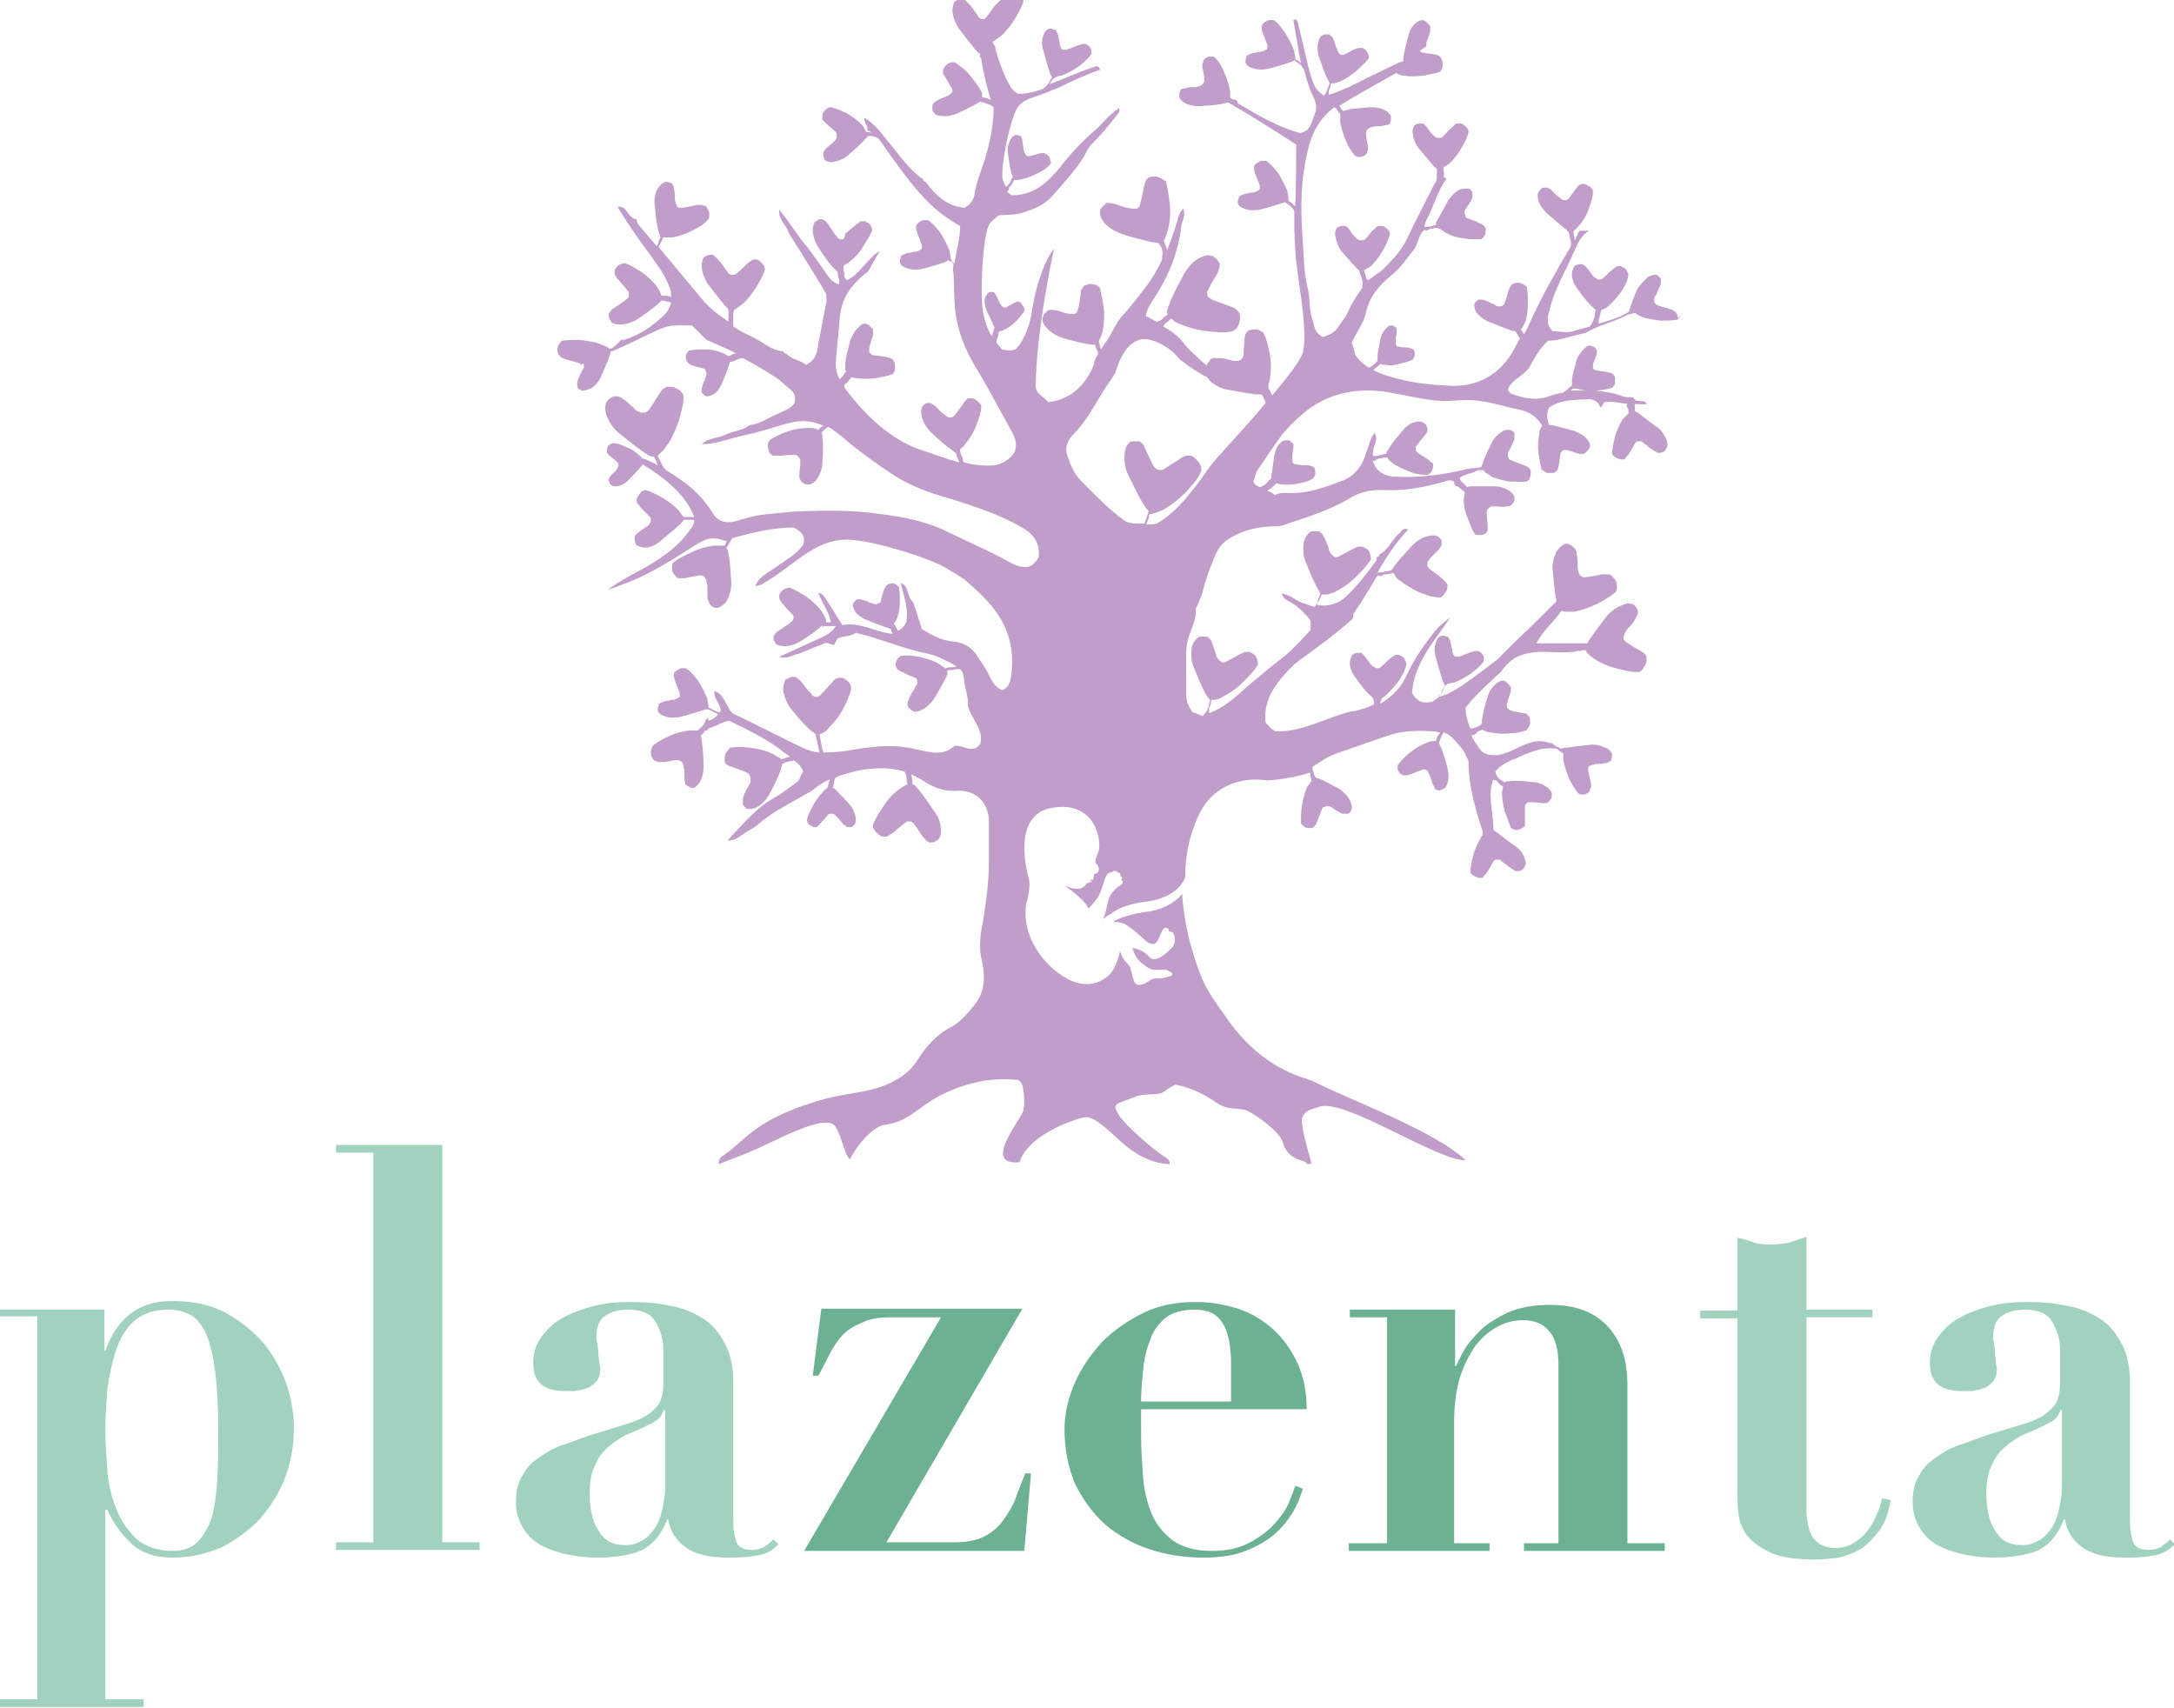 <?xml version="1.0" encoding="utf-8"?>
<!-- Generator: Adobe Illustrator 18.0.0, SVG Export Plug-In . SVG Version: 6.00 Build 0)  -->
<!DOCTYPE svg PUBLIC "-//W3C//DTD SVG 1.1//EN" "http://www.w3.org/Graphics/SVG/1.1/DTD/svg11.dtd">
<svg version="1.1" id="Layer_1" xmlns="http://www.w3.org/2000/svg" xmlns:xlink="http://www.w3.org/1999/xlink" x="0px" y="0px"
	 viewBox="0 0 227.1 178.4" enable-background="new 0 0 227.1 178.4" xml:space="preserve">
<g>
	<path fill="#C19ECA" d="M175.2,32.9c0-0.1,0-0.1-0.1-0.2c0-0.1-0.1-0.1-0.2-0.2c-0.1-0.1-0.2-0.1-0.4-0.2c-0.3-0.1-0.8-0.2-1.3-0.4
		c-0.1,0-0.2-0.1-0.3-0.2c-0.1-0.1-0.1-0.2-0.1-0.3c0-0.1,0-0.2,0-0.2c0-0.1,0.1-0.3,0.2-0.4c0.1-0.3,0.3-0.6,0.4-0.9
		c0.1-0.2,0.1-0.4,0.1-0.5c0-0.1,0-0.1,0-0.2c0,0,0-0.1,0-0.1c-0.1-0.1-0.2-0.2-0.3-0.3c-0.1-0.1-0.2-0.1-0.3-0.1
		c-0.2,0-0.5,0.1-0.7,0.2c-0.4,0.3-0.8,0.8-1.1,1.2c-0.4,0.8-0.7,1.7-0.9,2.3c0,0.1,0,0.1-0.1,0.2c-1,0.6-2,0.9-3.1,1.2
		c0-0.1,0-0.1,0-0.2c0-0.1,0-0.2,0-0.2c0.1-0.2,0.1-0.4,0.2-0.7c0-0.1,0-0.2,0.1-0.3c0,0,0.1-0.1,0.1-0.1c0,0,0.1,0,0.1,0
		c0.2-0.1,0.4-0.2,0.6-0.4c0.4-0.4,0.9-0.9,1.3-1.5c0.3-0.5,0.6-1,0.7-1.6c0,0,0-0.1,0-0.1c0-0.1-0.1-0.3-0.2-0.5
		c-0.1-0.2-0.4-0.3-0.6-0.4c-0.1,0-0.1,0-0.2,0c-0.1,0-0.2,0-0.3,0.1c-0.1,0.1-0.2,0.1-0.4,0.3c-0.3,0.2-0.6,0.6-1,0.9
		c-0.1,0.1-0.2,0.1-0.3,0.1c-0.1,0-0.2,0-0.3-0.1c-0.1,0-0.1-0.1-0.2-0.1c-0.1-0.1-0.2-0.2-0.3-0.3c-0.2-0.3-0.4-0.6-0.6-0.8
		c-0.1-0.1-0.3-0.3-0.4-0.3c-0.1,0-0.1,0-0.2,0c0,0-0.1,0-0.1,0c-0.2,0-0.3,0.1-0.4,0.1c-0.1,0.1-0.2,0.1-0.2,0.2
		c-0.1,0.2-0.2,0.4-0.2,0.8c0,0.5,0.3,1.1,0.6,1.5c0.5,0.7,1.1,1.5,1.6,1.9c0.1,0.1,0.2,0.2,0.3,0.3c-0.1,0.2-0.1,0.4-0.1,0.6
		c-0.1,0.3-0.2,0.7-0.4,0.9c0,0-0.1,0.1-0.1,0.2c-0.6,0.2-1.2,0.3-1.8,0.5c-0.6,0.2-1.4,0-2.1,0c-0.8-0.8-0.5-1.6-0.3-2.4
		c0.6-2.2,1.8-4.2,2.7-6.3c0.3-0.7,0.7-1.4,1.4-1.8c0,0,0,0,0,0h-1c-0.2,0.3-0.3,0.7-0.5,1v0c0-0.2-0.1-0.4-0.1-0.6
		c0-0.1-0.1-0.2,0-0.3c0-0.1,0-0.1,0.1-0.2c0,0,0.1,0,0.1-0.1c0.2-0.1,0.3-0.3,0.5-0.5c0.3-0.4,0.7-1,0.9-1.7
		c0.2-0.5,0.4-1.1,0.4-1.7c0,0,0-0.1,0-0.1c0-0.1-0.2-0.3-0.3-0.4c-0.2-0.1-0.4-0.2-0.6-0.3c-0.1,0-0.1,0-0.2,0
		c-0.1,0-0.2,0.1-0.3,0.1c-0.1,0.1-0.2,0.2-0.3,0.3c-0.2,0.3-0.5,0.7-0.8,1.1c-0.1,0.1-0.2,0.2-0.3,0.2c-0.1,0-0.2,0-0.3,0
		c-0.1,0-0.1-0.1-0.2-0.1c-0.1-0.1-0.2-0.2-0.4-0.3c-0.2-0.2-0.5-0.5-0.7-0.7c-0.2-0.1-0.3-0.2-0.4-0.2c-0.1,0-0.1,0-0.2,0
		c0,0-0.1,0-0.1,0c-0.2,0-0.3,0.1-0.4,0.2c-0.1,0.1-0.1,0.2-0.2,0.3c-0.1,0.2-0.1,0.5,0,0.8c0.1,0.5,0.5,1,0.9,1.4
		c0.7,0.6,1.4,1.2,1.9,1.6c0.1,0.1,0.2,0.1,0.2,0.2c0,0,0,0,0.1,0.1c0,0,0.1,0.1,0.1,0.1c0,0.2,0.1,0.4,0.1,0.6c0.1,0.3,0.2,0.7,0,1
		c0,0,0,0,0,0c-1.5,2.5-2.9,5-4.1,7.6c-0.2,0.5-0.4,0.9-0.7,1.4c-0.1-0.1-0.1-0.2-0.2-0.3c-0.1-0.1-0.1-0.1-0.1-0.2
		c0,0,0-0.1,0.1-0.1c0.1-0.2,0.2-0.4,0.3-0.6c0.2-0.5,0.3-1.2,0.3-2c0-0.5,0-1.2-0.1-1.7c0,0,0-0.1-0.1-0.1
		c-0.1-0.1-0.2-0.2-0.5-0.3c-0.2-0.1-0.5-0.1-0.7,0c-0.1,0-0.1,0-0.2,0.1c-0.1,0-0.1,0.1-0.2,0.2c-0.1,0.1-0.1,0.2-0.2,0.4
		c-0.1,0.3-0.2,0.8-0.4,1.3c0,0.1-0.1,0.2-0.2,0.3c-0.1,0.1-0.2,0.1-0.3,0.1c-0.1,0-0.2,0-0.2,0c-0.1,0-0.3-0.1-0.4-0.2
		c-0.3-0.1-0.6-0.3-0.9-0.4c-0.2-0.1-0.4-0.1-0.5-0.1c-0.1,0-0.1,0-0.2,0c0,0-0.1,0-0.1,0c-0.1,0.1-0.2,0.2-0.3,0.3
		c-0.1,0.1-0.1,0.2-0.1,0.3c0,0.2,0.1,0.5,0.2,0.7c0.3,0.4,0.8,0.8,1.3,1c0.8,0.3,1.7,0.7,2.3,0.9c0.2,0.1,0.4,0.1,0.5,0.1
		c0.1,0.2,0.2,0.3,0.3,0.5c0.1,0.1,0.1,0.2,0.2,0.2c-0.2,0.4-0.5,0.9-0.7,1.3c-1.4,2.5-3.7,3.8-6.5,3.7c-2.5-0.1-5-0.4-7.4-1.3
		c-0.2-0.1-0.5-0.2-0.7-0.3c0,0,0,0,0,0c0-0.1,0.1-0.1,0.1-0.2c0.2-0.1,0.4-0.3,0.5-0.4c0,0,0.1-0.1,0.1-0.1
		c0.1,0.1,0.3,0.1,0.5,0.1c0.4,0.1,0.9,0.1,1.5-0.1c0.4-0.1,0.9-0.2,1.3-0.4c0,0,0.1,0,0.1-0.1c0.1-0.1,0.1-0.2,0.2-0.4
		c0-0.2,0-0.4-0.1-0.5c0-0.1-0.1-0.1-0.1-0.1c0,0-0.1-0.1-0.2-0.1c-0.1,0-0.2-0.1-0.3-0.1c-0.3,0-0.6,0-1-0.1c-0.1,0-0.2,0-0.2-0.1
		c-0.1-0.1-0.1-0.1-0.1-0.2c0-0.1,0-0.1,0-0.2c0-0.1,0-0.2,0-0.3c0-0.2,0.1-0.5,0.1-0.7c0-0.1,0-0.3,0-0.4c0-0.1,0-0.1-0.1-0.1
		c0,0,0,0,0,0c-0.1-0.1-0.2-0.1-0.3-0.2c-0.1,0-0.2,0-0.2,0c-0.2,0-0.3,0.1-0.5,0.3c-0.3,0.3-0.5,0.7-0.6,1.1
		c-0.1,0.7-0.3,1.4-0.3,1.9c0,0.1,0,0.2,0,0.3c0,0,0,0.1,0,0.1c-0.1,0.1-0.2,0.2-0.2,0.2c-0.2,0.2-0.4,0.4-0.7,0.5
		c-0.5-0.3-1-0.7-1.4-1.3c-0.1-0.4-0.2-0.8-0.4-1.3c0.5-1.1,1.3-2.1,1.5-3.2c0.4-1.7,1.4-2.8,2.6-3.8c0.9-0.7,1.6-1.7,2.3-2.6
		c0.6-0.7,0.5-1.6,1.2-2.2c0.1,0.1,0.3,0.1,0.4,0c0.1,0,0.1-0.1,0.2-0.1c0.2,0,0.4-0.1,0.7-0.1c0,0,0.1,0,0.1,0c0,0,0.1,0.1,0.2,0.1
		c0.2,0.1,0.4,0.3,0.6,0.4c0.5,0.3,1.1,0.5,1.9,0.6c0.5,0.1,1.2,0.1,1.7,0.1c0,0,0.1,0,0.1,0c0.1-0.1,0.3-0.2,0.4-0.4
		c0.1-0.2,0.1-0.4,0.1-0.7c0-0.1,0-0.1-0.1-0.2c0-0.1-0.1-0.1-0.2-0.2c-0.1-0.1-0.2-0.1-0.4-0.2c-0.3-0.2-0.7-0.3-1.2-0.5
		c-0.1,0-0.2-0.1-0.2-0.2c0-0.1-0.1-0.2-0.1-0.3c0-0.1,0-0.2,0-0.2c0-0.1,0.1-0.3,0.2-0.4c0.2-0.3,0.4-0.6,0.5-0.8
		c0.1-0.2,0.1-0.3,0.1-0.5c0-0.1,0-0.1,0-0.2c0,0,0-0.1,0-0.1c-0.1-0.2-0.2-0.3-0.2-0.3c-0.1-0.1-0.2-0.1-0.3-0.1
		c-0.2,0-0.5,0-0.8,0.1c-0.5,0.2-0.9,0.7-1.2,1.1c-0.4,0.8-0.9,1.6-1.2,2.2c-0.1,0.1-0.1,0.3-0.1,0.4c-0.1,0-0.3,0.1-0.4,0.1
		c-0.3,0.1-0.5,0.1-0.8,0.1c0-0.2,0.1-0.4,0.2-0.7c0.8-1.4,1.1-3,2.1-4.3c-0.1-0.1-0.2-0.2-0.3-0.2c0,0,0-0.1,0-0.1
		c0.1-0.2,0-0.4,0-0.7c0-0.1,0-0.1,0-0.2c0,0,0.1,0,0.1-0.1c0.2-0.1,0.4-0.2,0.6-0.4c0.4-0.4,0.8-0.9,1.2-1.6
		c0.3-0.5,0.6-1.1,0.7-1.6c0,0,0-0.1,0-0.1c0-0.1-0.1-0.3-0.3-0.5c-0.2-0.2-0.4-0.3-0.6-0.3c-0.1,0-0.1,0-0.2,0
		c-0.1,0-0.2,0-0.3,0.1c-0.1,0.1-0.2,0.2-0.3,0.3c-0.3,0.2-0.6,0.6-1,1c-0.1,0.1-0.2,0.1-0.3,0.1c-0.1,0-0.2,0-0.3,0
		c-0.1,0-0.1-0.1-0.2-0.1c-0.1-0.1-0.2-0.2-0.3-0.3c-0.2-0.2-0.4-0.5-0.6-0.8c-0.1-0.1-0.3-0.3-0.4-0.3c-0.1,0-0.1,0-0.2,0
		c0,0-0.1,0-0.1,0c-0.2,0-0.3,0.1-0.4,0.1c-0.1,0.1-0.2,0.1-0.2,0.2c-0.1,0.2-0.2,0.4-0.1,0.8c0,0.5,0.3,1.1,0.6,1.5
		c0.6,0.7,1.2,1.4,1.6,1.9c0.1,0.1,0.3,0.2,0.3,0.3c0,0.2,0,0.3,0,0.5c0,0.3,0,0.5-0.1,0.8c-0.1,0.1-0.1,0.2-0.2,0.3
		c-0.9,1.8-1.9,3.7-2.8,5.6c-0.6,1.3-1.6,2.3-2.6,3.3c-0.5,0.4-1,0.7-1.5,1.1c0-0.1,0-0.1-0.1-0.1c-0.1-0.1-0.1-0.1-0.1-0.2
		c0-0.2-0.1-0.4-0.2-0.7c0,0,0-0.1,0-0.1c0.1,0,0.1-0.1,0.2-0.1c0.2-0.1,0.4-0.2,0.6-0.4c0.4-0.4,0.8-0.9,1.2-1.6
		c0.3-0.5,0.5-1.1,0.7-1.6c0,0,0-0.1,0-0.1c0-0.1-0.1-0.3-0.3-0.5c-0.2-0.2-0.4-0.3-0.6-0.3c-0.1,0-0.1,0-0.2,0
		c-0.1,0-0.2,0-0.3,0.1c-0.1,0.1-0.2,0.2-0.3,0.3c-0.3,0.2-0.5,0.6-0.9,1c-0.1,0.1-0.2,0.1-0.3,0.1c-0.1,0-0.2,0-0.3,0
		c-0.1,0-0.1-0.1-0.2-0.1c-0.1-0.1-0.2-0.2-0.3-0.3c-0.2-0.2-0.4-0.5-0.6-0.8c-0.1-0.1-0.3-0.3-0.4-0.3c-0.1,0-0.1,0-0.2,0
		c0,0-0.1,0-0.1,0c-0.2,0-0.3,0.1-0.4,0.1c-0.1,0.1-0.2,0.1-0.2,0.2c-0.1,0.2-0.2,0.4-0.1,0.8c0.1,0.5,0.3,1.1,0.6,1.5
		c0.6,0.7,1.2,1.4,1.7,1.9c0.1,0.1,0.2,0.1,0.2,0.2c0,0,0,0,0,0c0,0.2,0.1,0.4,0.2,0.6c0.1,0.3,0.2,0.6,0.1,1c0,0.1,0,0.1,0,0.2
		c-0.6,0.8-1.1,1.6-1.5,2.5c-0.2,0.5-0.6,0.9-0.9,1.4c-0.4,0.7-1,1-1.7,1.2c-0.9-0.4-0.9-1.2-1.1-1.8c-0.4-1.1-0.2-2.2-0.5-3.3
		c-0.4-1.6-0.4-3.2-0.5-4.8c-0.2-2.8-0.3-5.7,0.3-8.6c0.4-2.2,1.1-4.1,3-5.5c0,0.1,0.1,0.1,0.1,0.1c0.1,0,0.1,0.1,0.2,0.2
		c0.1,0.2,0.2,0.3,0.3,0.4c0,0.1,0,0.1,0,0.2c0,0.2,0,0.4,0,0.7c0.1,0.5,0.3,1.2,0.6,1.9c0.2,0.5,0.5,1.1,0.9,1.5
		c0,0,0.1,0.1,0.1,0.1c0.1,0.1,0.3,0.1,0.5,0.1c0.2,0,0.4-0.1,0.6-0.3c0.1-0.1,0.1-0.1,0.1-0.2c0-0.1,0.1-0.2,0.1-0.3
		c0-0.1,0-0.3,0-0.4c-0.1-0.3-0.2-0.8-0.2-1.3c0-0.1,0-0.2,0.1-0.3c0-0.1,0.1-0.1,0.2-0.2c0.1,0,0.1-0.1,0.2-0.1
		c0.1,0,0.3-0.1,0.4-0.1c0.3,0,0.7,0,1-0.1c0.2,0,0.4-0.1,0.5-0.1c0.1,0,0.1-0.1,0.1-0.1c0,0,0,0,0-0.1c0.1-0.1,0.1-0.3,0.1-0.4
		c0-0.1,0-0.2,0-0.3c-0.1-0.2-0.3-0.4-0.5-0.5c-0.4-0.3-1.1-0.4-1.6-0.4c-0.9,0.1-1.9,0.1-2.5,0.3c-0.2,0-0.3,0.1-0.4,0.1
		c0,0,0,0,0,0c-0.2-0.2-0.3-0.4-0.4-0.6c0,0,0,0,0.1,0c1.9-1.2,3.8-2.2,5.7-3.3c0,0,0.1,0,0.1-0.1c0,0,0.1,0.1,0.2,0.1
		c0.2,0.1,0.4,0.2,0.7,0.2c0.5,0.1,1.2,0.1,2,0c0.5-0.1,1.2-0.2,1.7-0.4c0,0,0.1,0,0.1-0.1c0.1-0.1,0.2-0.3,0.2-0.5
		c0-0.2,0-0.5-0.1-0.7c0-0.1-0.1-0.1-0.1-0.2c-0.1-0.1-0.1-0.1-0.2-0.2c-0.1,0-0.3-0.1-0.4-0.1c-0.3-0.1-0.8-0.1-1.3-0.2
		c-0.1,0-0.2-0.1-0.3-0.2C149,4.9,149,4.8,149,4.8c0-0.1,0-0.2,0-0.2c0-0.1,0-0.3,0.1-0.4c0.1-0.3,0.2-0.6,0.3-0.9
		c0-0.2,0-0.4,0-0.5c0-0.1,0-0.1-0.1-0.2c0,0,0,0-0.1-0.1c-0.1-0.1-0.2-0.2-0.3-0.3c-0.1,0-0.2-0.1-0.3-0.1c-0.2,0-0.5,0.1-0.7,0.3
		c-0.4,0.3-0.7,0.9-0.8,1.4c-0.2,0.8-0.5,1.8-0.5,2.4c0,0.1,0,0.1,0,0.2c-0.3,0.1-0.5,0.1-0.8,0.3c-1.7,0.8-3.3,1.6-4.9,2.4
		c-0.7,0.3-1.4,0.6-2.1,0.8c0,0,0-0.1,0-0.2c0-0.1,0-0.2,0-0.2c0.1-0.2,0.2-0.4,0.2-0.6c0-0.1,0-0.1,0.1-0.2c0.1,0,0.1,0,0.2,0
		c0.2,0,0.4-0.1,0.7-0.2c0.5-0.2,1.1-0.6,1.7-1.1c0.4-0.4,0.9-0.8,1.2-1.2c0,0,0-0.1,0.1-0.1c0-0.1,0-0.3-0.1-0.5
		c-0.1-0.2-0.2-0.4-0.4-0.5c-0.1,0-0.1-0.1-0.2-0.1c-0.1,0-0.2,0-0.3,0c-0.1,0-0.3,0.1-0.4,0.1c-0.3,0.1-0.7,0.4-1.2,0.6
		c-0.1,0-0.2,0.1-0.3,0c-0.1,0-0.2-0.1-0.2-0.1c-0.1-0.1-0.1-0.1-0.1-0.2c-0.1-0.1-0.1-0.3-0.2-0.4c-0.1-0.3-0.2-0.6-0.3-0.9
		c-0.1-0.2-0.2-0.3-0.3-0.4c-0.1,0-0.1-0.1-0.1-0.1c0,0-0.1,0-0.1,0c-0.2,0-0.3,0-0.4,0c-0.1,0-0.2,0.1-0.3,0.1
		c-0.2,0.1-0.3,0.4-0.4,0.7c-0.1,0.5-0.1,1.1,0.1,1.6c0.3,0.8,0.6,1.8,0.9,2.3c0.1,0.1,0.1,0.3,0.2,0.4c-0.1,0.2-0.1,0.3-0.2,0.5
		c-0.1,0.3-0.2,0.6-0.4,0.8c-0.4-0.3-0.8-0.6-1-1.1c-0.4-0.8-0.8-2.6-1-3.5c-0.2-1-0.5-2-0.7-2.9c-0.1-0.3-0.1-0.6-0.5-0.4
		c0.3,1.5,0.5,3.1,0.8,4.5c0,0-0.1,0-0.1-0.1c-0.1-0.1-0.3-0.2-0.5-0.3c0-0.1,0-0.1,0-0.2c0-0.2-0.1-0.4-0.1-0.7
		c-0.2-0.5-0.5-1.1-0.9-1.8c-0.3-0.4-0.7-1-1.1-1.3c0,0-0.1,0-0.1-0.1c-0.1,0-0.3,0-0.6,0c-0.2,0.1-0.4,0.2-0.6,0.4
		c0,0.1-0.1,0.1-0.1,0.2c0,0.1,0,0.2,0,0.3c0,0.1,0,0.3,0.1,0.4c0.1,0.3,0.3,0.8,0.5,1.3c0,0.1,0,0.2,0,0.3c0,0.1-0.1,0.2-0.2,0.2
		c-0.1,0.1-0.1,0.1-0.2,0.1c-0.1,0.1-0.3,0.1-0.4,0.1c-0.3,0.1-0.7,0.1-0.9,0.2c-0.2,0.1-0.3,0.1-0.4,0.2c-0.1,0-0.1,0.1-0.1,0.1
		c0,0,0,0.1,0,0.1c-0.1,0.2-0.1,0.3-0.1,0.4c0,0.1,0,0.2,0.1,0.3c0.1,0.2,0.3,0.3,0.6,0.4c0.5,0.2,1.1,0.2,1.6,0.1
		c0.9-0.2,1.8-0.5,2.4-0.7c0.2-0.1,0.3-0.1,0.4-0.2c0,0,0.1,0,0.1,0.1c0.3,0.2,0.6,0.3,0.8,0.7c0,0,0,0.1,0.1,0.1
		c0.2,0.7,0.5,1.9,0.8,2.5c0.4,0.8,0.7,1.5,0.3,2.3c-0.3,0.8-0.4,1.7-1.5,1.9c-2.2-0.6-4.3-1.8-6.3-3c-0.1,0-0.1-0.1-0.2-0.1
		c0,0,0,0,0-0.1c-0.1-0.2-0.2-0.3-0.4-0.3c0,0,0,0-0.1,0c-0.1-0.1-0.2-0.1-0.3-0.2c0-0.2,0-0.4,0-0.7c-0.1-0.5-0.3-1.2-0.6-1.9
		c-0.2-0.5-0.5-1.1-0.9-1.5c0,0-0.1-0.1-0.1-0.1c-0.1-0.1-0.3-0.1-0.5-0.1c-0.2,0-0.4,0.1-0.6,0.3c-0.1,0.1-0.1,0.1-0.1,0.2
		c0,0.1-0.1,0.2-0.1,0.3c0,0.1,0,0.3,0,0.4c0.1,0.3,0.2,0.8,0.2,1.3c0,0.1,0,0.2-0.1,0.3c-0.1,0.1-0.1,0.1-0.2,0.2
		c-0.1,0-0.1,0.1-0.2,0.1c-0.1,0-0.3,0.1-0.4,0.1c-0.3,0-0.7,0-1,0.1c-0.2,0-0.4,0.1-0.5,0.1c-0.1,0-0.1,0.1-0.1,0.1
		c0,0,0,0.1,0,0.1c-0.1,0.2-0.1,0.3-0.1,0.4c0,0.1,0,0.2,0,0.3c0.1,0.2,0.3,0.4,0.5,0.5c0.4,0.3,1.1,0.4,1.6,0.4
		c0.9-0.1,1.9-0.1,2.5-0.3c0.2,0,0.4-0.1,0.5-0.1c2.4,1.4,4.8,2.9,7.1,4.4c0,2.2,0,4.3-0.1,6.4c-0.1,0-0.1,0-0.2-0.1
		c-0.1-0.2-0.3-0.3-0.5-0.4c0,0,0,0,0,0c0-0.1,0-0.2,0-0.3c0-0.2-0.1-0.4-0.1-0.7c-0.2-0.5-0.5-1.1-0.9-1.8
		c-0.3-0.4-0.7-0.9-1.2-1.3c0,0-0.1,0-0.1-0.1c-0.1,0-0.3,0-0.6,0c-0.2,0.1-0.4,0.2-0.6,0.4c0,0.1-0.1,0.1-0.1,0.2
		c0,0.1,0,0.2,0,0.3c0,0.1,0.1,0.3,0.1,0.4c0.1,0.3,0.3,0.7,0.5,1.3c0,0.1,0,0.2,0,0.3c0,0.1-0.1,0.2-0.2,0.2
		c-0.1,0.1-0.1,0.1-0.2,0.1c-0.1,0.1-0.3,0.1-0.4,0.1c-0.3,0.1-0.7,0.1-0.9,0.2c-0.2,0.1-0.3,0.1-0.4,0.2c-0.1,0-0.1,0.1-0.1,0.1
		c0,0,0,0.1,0,0.1c-0.1,0.2-0.1,0.3-0.1,0.4c0,0.1,0,0.2,0.1,0.3c0.1,0.2,0.3,0.3,0.6,0.4c0.5,0.2,1.1,0.2,1.6,0.1
		c0.8-0.2,1.8-0.5,2.4-0.7c0.1,0,0.2-0.1,0.2-0.1c0.1,0.1,0.2,0.1,0.3,0.2c0.3,0.2,0.5,0.4,0.7,0.7c0,0,0,0,0,0c0,1.3,0,2.7,0.1,4
		c0.1,2.7,1.4,8.2,0.8,10.8c-0.2,0.8-1.6,2.6-3.2,4.5c0,0,0,0,0,0c-0.1-0.2-0.2-0.4-0.3-0.6c-0.1-0.1-0.1-0.2-0.1-0.3
		c0-0.1,0-0.1,0-0.2c0,0,0,0,0-0.1c0.1-0.2,0.2-0.5,0.2-0.9c0.1-0.7,0.1-1.5-0.1-2.4c-0.1-0.6-0.3-1.4-0.6-2c0,0,0-0.1-0.1-0.1
		c-0.1-0.1-0.4-0.2-0.6-0.3c-0.3,0-0.6,0-0.8,0.1c-0.1,0-0.2,0.1-0.2,0.1c-0.1,0.1-0.1,0.2-0.2,0.3c0,0.1-0.1,0.3-0.1,0.5
		c0,0.4-0.1,1-0.1,1.7c0,0.1-0.1,0.3-0.2,0.4c-0.1,0.1-0.2,0.1-0.3,0.2c-0.1,0-0.2,0-0.3,0c-0.2,0-0.4,0-0.6-0.1
		c-0.4-0.1-0.8-0.2-1.2-0.2c-0.2,0-0.5,0-0.6,0c-0.1,0-0.1,0.1-0.2,0.1c0,0-0.1,0-0.1,0.1c-0.1,0.2-0.2,0.3-0.3,0.4
		c0,0.1,0,0.1,0,0.2c-0.2-0.2-0.4-0.3-0.6-0.5c-0.6-0.6-1.3-1.1-1.8-1.8c-0.6-0.8-1.3-1.3-2.2-1.8c0,0,0.1-0.1,0.1-0.1
		c0-0.1,0.1-0.1,0.1-0.2c0.2-0.1,0.4-0.3,0.5-0.4c0-0.1,0.1-0.1,0.2-0.1c0,0,0,0,0.1,0.1c0.2,0.2,0.5,0.4,0.9,0.5
		c0.7,0.3,1.7,0.6,2.8,0.7c0.8,0.1,1.7,0.2,2.5,0c0.1,0,0.1,0,0.2-0.1c0.2-0.1,0.4-0.3,0.5-0.6c0.1-0.3,0.2-0.7,0.1-1
		c0-0.1,0-0.2-0.1-0.3c-0.1-0.1-0.2-0.2-0.3-0.3c-0.1-0.1-0.3-0.2-0.6-0.3c-0.5-0.2-1.1-0.4-1.9-0.7c-0.1-0.1-0.3-0.2-0.4-0.3
		c-0.1-0.1-0.1-0.3-0.1-0.4c0-0.1,0-0.2,0.1-0.3c0.1-0.2,0.2-0.4,0.3-0.6c0.2-0.4,0.5-0.8,0.7-1.2c0.1-0.3,0.2-0.5,0.2-0.7
		c0-0.1,0-0.2,0-0.3c0,0,0-0.1-0.1-0.1c-0.1-0.2-0.2-0.4-0.4-0.5c-0.1-0.1-0.3-0.2-0.4-0.2c-0.3-0.1-0.7,0-1.1,0.2
		c-0.7,0.3-1.3,1-1.7,1.7c-0.6,1.1-1.3,2.4-1.6,3.3c-0.1,0.3-0.2,0.5-0.2,0.7c0,0.1,0,0.1,0,0.1c0,0,0.1,0.1,0.1,0.1
		c-0.1,0.1-0.2,0.2-0.4,0.3c-0.2,0.3-0.5,0.5-0.8,0.5c-0.4-0.2-0.7-0.4-1.1-0.6c0.1-0.7,0.5-1.3,0.9-1.9c1.5-2.3,2.5-4.8,2.8-7.5
		c0.1-0.6,0.5-1.1,0.2-1.8c-0.4,0.4-0.5,0.8-0.6,1.2c-0.3,1.1-0.7,2.1-1.1,3.2c0,0,0-0.1,0-0.1c0-0.2-0.1-0.4-0.2-0.6
		c0-0.1-0.1-0.2-0.1-0.3c0,0,0-0.1,0-0.1c0-0.1,0.1-0.1,0.1-0.2c0.1-0.2,0.2-0.6,0.3-0.9c0.2-0.7,0.3-1.7,0.2-2.7
		c-0.1-0.7-0.2-1.6-0.4-2.3c0,0,0-0.1-0.1-0.1c-0.1-0.1-0.4-0.3-0.7-0.4c-0.3-0.1-0.6-0.1-0.9,0c-0.1,0-0.2,0.1-0.2,0.1
		c-0.1,0.1-0.2,0.2-0.2,0.3c-0.1,0.1-0.1,0.3-0.2,0.6c-0.1,0.5-0.2,1.1-0.4,1.8c0,0.1-0.1,0.3-0.2,0.4c-0.1,0.1-0.2,0.1-0.3,0.1
		c-0.1,0-0.2,0-0.3,0c-0.2,0-0.4-0.1-0.6-0.1c-0.4-0.1-0.9-0.3-1.3-0.4c-0.3-0.1-0.5-0.1-0.7-0.1c-0.1,0-0.2,0-0.2,0.1
		c0,0-0.1,0-0.1,0.1c-0.2,0.1-0.3,0.3-0.4,0.4c-0.1,0.1-0.1,0.3-0.1,0.4c0,0.3,0.1,0.6,0.4,1c0.4,0.5,1.2,1,1.8,1.2
		c1.1,0.4,2.4,0.7,3.3,0.9c0.3,0,0.5,0.1,0.7,0.1c0,0.2,0.1,0.3,0.2,0.4c0.1,0.3,0.2,0.6,0.1,1c0,0.1,0,0.2,0,0.3
		c-0.5,1.1-1.1,2.1-1.8,3c-0.7,0.9-1.4,1.8-2.1,2.6c-0.6,0.6-1,1.3-1.4,2.1c-0.2,0.4-0.7,1.1-1.1,1.7c0-0.1-0.1-0.3-0.1-0.4
		c0-0.1-0.1-0.2-0.1-0.3c0-0.1,0-0.1,0-0.2c0-0.1,0.1-0.2,0.1-0.2c0.1-0.2,0.2-0.5,0.3-0.8c0.1-0.7,0.2-1.5,0.1-2.4
		c-0.1-0.6-0.2-1.4-0.4-2.1c0,0,0-0.1-0.1-0.1c-0.1-0.1-0.3-0.3-0.6-0.3c-0.3-0.1-0.6,0-0.8,0.1c-0.1,0-0.2,0.1-0.2,0.1
		c-0.1,0.1-0.1,0.2-0.2,0.3c-0.1,0.1-0.1,0.3-0.1,0.5c-0.1,0.4-0.1,1-0.3,1.6c0,0.1-0.1,0.3-0.2,0.4c-0.1,0.1-0.2,0.1-0.3,0.1
		c-0.1,0-0.2,0-0.3,0c-0.2,0-0.4-0.1-0.5-0.1c-0.4-0.1-0.8-0.3-1.1-0.3c-0.2,0-0.5-0.1-0.6,0c-0.1,0-0.1,0-0.2,0.1
		c0,0-0.1,0-0.1,0.1c-0.2,0.1-0.3,0.3-0.3,0.4c-0.1,0.1-0.1,0.2-0.1,0.4c0,0.3,0.2,0.6,0.4,0.8c0.4,0.5,1.1,0.9,1.7,1.1
		c1,0.3,2.2,0.6,3,0.7c0.2,0,0.3,0,0.4,0c0,0,0,0,0,0c0,0.2,0.1,0.4,0.2,0.6c0.1,0.1,0.1,0.3,0.1,0.4c-0.2,0.3-0.4,0.7-0.4,0.9
		c0,0,0,0,0,0.1c0,0,0,0,0,0c-0.9,2.4-2.7,3.8-4.8,4c-0.4-0.5-1.3-0.9-1.3-1.6c0-5.8,1.9-14.4,1.9-14.4c-0.6,0.7-1.1,1.9-1.5,3.1
		l-0.2,0.6c-0.3,1.1-0.5,2.1-0.6,2.8c-0.2,1.4-0.7,2.8-1.6,3.9c-0.5,0.3-1,0.2-1.5,0.1c-0.2-0.2-0.4-0.4-0.6-0.7c0,0,0,0,0-0.1
		c0-0.1,0-0.2,0-0.2c0.1-0.2,0.2-0.4,0.2-0.6c0-0.1,0-0.2,0.1-0.3c0,0,0,0,0,0c0,0,0,0,0.1,0c0,0,0,0,0,0c0.1,0,0.3-0.1,0.5-0.2
		c0.4-0.2,0.8-0.5,1.2-0.9c0.3-0.3,0.6-0.7,0.8-1c0,0,0-0.1,0-0.1c0-0.1,0-0.3-0.1-0.4c-0.1-0.1-0.2-0.3-0.3-0.4
		c-0.1,0-0.1,0-0.1-0.1c-0.1,0-0.1,0-0.2,0c-0.1,0-0.2,0.1-0.3,0.1c-0.2,0.1-0.5,0.3-0.9,0.5c-0.1,0-0.2,0.1-0.2,0
		c-0.1,0-0.1,0-0.2-0.1c0,0-0.1-0.1-0.1-0.1c-0.1-0.1-0.1-0.2-0.2-0.3c-0.1-0.2-0.2-0.5-0.3-0.7c-0.1-0.1-0.1-0.2-0.2-0.3
		c0,0-0.1-0.1-0.1-0.1c0,0,0,0-0.1,0c-0.1,0-0.2,0-0.3,0c-0.1,0-0.1,0.1-0.2,0.1c-0.1,0.1-0.2,0.3-0.3,0.5c-0.1,0.4,0,0.9,0.1,1.2
		c0.3,0.6,0.6,1.3,0.8,1.7c0,0.1,0.1,0.1,0.1,0.2c-0.1,0.2-0.1,0.4-0.2,0.6c0,0.1-0.1,0.2-0.1,0.3c-0.5-0.7-0.7-1.6-0.9-2.4
		c-0.3-1.9-0.1-5.7,0.2-7.6c0.3-1.9,0.5-1.8,1.4-2.6c0.8-0.1,1.7,0,2.6-0.3c1.2-0.4,2.2-0.8,3-1.7c0.9-1,2.6-2.9,3.3-4.1
		c0.3-0.5,0.5-1.1,1-1.5c0.9-0.9,1.7-1.9,2.5-2.9c0.2-0.2,0.3-0.4,0.2-0.7c0,0,0,0,0,0c0,0,0,0,0,0c-1,0.6-1.7,1.6-2.5,2.3
		c-0.5,0.4-0.9,0.8-1.4,1.3c-0.6,0.6-1.7,1.8-2.2,2.5c-1.4,1.7-2.8,3-5.1,3c-0.2-0.1-0.3-0.2-0.5-0.4c0.1-0.1,0.2-0.1,0.2-0.3
		c0-0.1,0-0.2,0.1-0.2c0.2-0.2,0.3-0.4,0.4-0.6c0,0,0-0.1,0.1-0.1c0,0,0.1,0,0.2,0c0.2,0,0.4,0,0.6-0.1c0.5-0.1,1-0.3,1.6-0.6
		c0.4-0.2,0.9-0.5,1.2-0.8c0,0,0-0.1,0.1-0.1c0.1-0.1,0.1-0.3,0-0.5c0-0.2-0.1-0.4-0.3-0.5c0,0-0.1-0.1-0.1-0.1
		c-0.1,0-0.1-0.1-0.2-0.1c-0.1,0-0.2,0-0.4,0c-0.3,0.1-0.7,0.2-1.1,0.3c-0.1,0-0.2,0-0.3,0c-0.1,0-0.1-0.1-0.2-0.2
		c0-0.1-0.1-0.1-0.1-0.2c0-0.1-0.1-0.2-0.1-0.4c0-0.3-0.1-0.6-0.1-0.8c0-0.2-0.1-0.3-0.1-0.4c0-0.1-0.1-0.1-0.1-0.1c0,0,0,0-0.1,0
		c-0.1-0.1-0.2-0.1-0.3-0.1c-0.1,0-0.2,0-0.3,0.1c-0.2,0.1-0.3,0.3-0.4,0.5c-0.2,0.4-0.3,0.9-0.2,1.4c0.1,0.7,0.2,1.6,0.4,2.1
		c0,0.1,0.1,0.2,0.1,0.3c-0.1,0.1-0.2,0.3-0.2,0.4c-0.1,0.2-0.3,0.5-0.5,0.6c-0.2-0.3-0.4-0.7-0.4-1.2c0-1.7,0.7-5.1,1.4-6.7
		c0.6-1.4,2.2-1.4,3.6-2.1c0.2-0.1,0.6-0.2,0.8-0.3c1.4-0.7,2.9-1.4,4.4-1.9l0,0c0-0.2-0.1-0.3-0.3-0.4c-1.7,0.5-3.3,1.3-5,1.9
		c0.1-0.1,0.2-0.3,0.3-0.4c0-0.1,0.1-0.2,0.2-0.2c0.1-0.1,0.2-0.1,0.3-0.2c0.1,0,0.3-0.1,0.5-0.1c0.5-0.2,1.1-0.5,1.7-0.9
		c0.4-0.3,0.9-0.7,1.3-1.2c0,0,0-0.1,0.1-0.1c0-0.1,0-0.3,0-0.5c-0.1-0.2-0.2-0.4-0.4-0.5c-0.1,0-0.1-0.1-0.2-0.1
		c-0.1,0-0.2,0-0.3,0c-0.1,0-0.3,0.1-0.4,0.1c-0.3,0.1-0.7,0.3-1.3,0.5c-0.1,0-0.2,0-0.3,0c-0.1,0-0.2-0.1-0.2-0.1
		c-0.1-0.1-0.1-0.1-0.1-0.2c-0.1-0.1-0.1-0.3-0.1-0.4c-0.1-0.3-0.1-0.7-0.2-0.9c-0.1-0.2-0.1-0.3-0.2-0.4c0-0.1-0.1-0.1-0.1-0.1
		c0,0-0.1,0-0.1,0c-0.2-0.1-0.3-0.1-0.4-0.1s-0.2,0-0.3,0.1c-0.2,0.1-0.3,0.3-0.4,0.6c-0.2,0.5-0.2,1.1,0,1.6
		c0.2,0.8,0.5,1.8,0.7,2.4c0.1,0.2,0.2,0.4,0.2,0.4c0,0,0,0,0,0c-0.1,0.1-0.2,0.3-0.3,0.5c-0.2,0.3-0.4,0.5-0.7,0.7
		c-0.8,0.3-1.6,0.5-2.5,0.5c-0.8-0.1-1.8-2.5-2.4-4.6c0,0,0,0,0,0c0-0.1,0-0.3-0.1-0.4c0,0,0-0.1-0.1-0.1c0-0.1-0.1-0.3-0.1-0.4
		c0,0,0.1,0,0.1,0c0.2-0.1,0.4-0.3,0.7-0.5c0.5-0.4,1-1,1.5-1.8c0.3-0.5,0.7-1.2,0.9-1.8c0,0,0-0.1,0-0.1c0-0.2-0.1-0.4-0.3-0.6
		c-0.2-0.2-0.4-0.4-0.6-0.4c-0.1,0-0.2,0-0.2,0c-0.1,0-0.2,0-0.3,0.1c-0.1,0.1-0.3,0.2-0.4,0.3c-0.3,0.3-0.7,0.6-1.2,1.1
		C103,1.9,102.9,2,102.7,2c-0.1,0-0.2,0-0.3-0.1c-0.1,0-0.2-0.1-0.2-0.2c-0.1-0.1-0.2-0.3-0.3-0.4c-0.2-0.3-0.4-0.6-0.7-0.9
		c-0.2-0.2-0.3-0.3-0.4-0.4c-0.1,0-0.1-0.1-0.2-0.1c0,0-0.1,0-0.1,0c-0.2,0-0.4,0.1-0.5,0.1c-0.1,0.1-0.2,0.1-0.3,0.2
		c-0.1,0.2-0.2,0.5-0.2,0.9c0,0.6,0.3,1.3,0.6,1.8c0.6,0.8,1.3,1.7,1.8,2.3c0.2,0.2,0.3,0.3,0.4,0.4c0,0,0,0,0.1,0c0,0,0,0,0,0
		c0,0,0,0,0,0.1c-0.1,0.2,0,0.3,0.1,0.4c0.2,1.5,0.7,3.4,1,4.3c0,0-0.1,0-0.1,0c-0.2-0.1-0.4-0.2-0.6-0.2c-0.1,0-0.2,0-0.2-0.1
		c0-0.1,0-0.1,0-0.2c0-0.2-0.1-0.4-0.3-0.7c-0.3-0.5-0.7-1-1.2-1.6c-0.4-0.4-0.9-0.8-1.4-1.1c0,0-0.1,0-0.1,0c-0.1,0-0.3,0-0.5,0.1
		c-0.2,0.1-0.4,0.3-0.5,0.5c0,0.1-0.1,0.1-0.1,0.2c0,0.1,0,0.2,0,0.3c0,0.1,0.1,0.2,0.2,0.4c0.2,0.3,0.4,0.7,0.7,1.2
		c0.1,0.1,0.1,0.2,0.1,0.3c0,0.1-0.1,0.2-0.1,0.2c-0.1,0.1-0.1,0.1-0.2,0.2c-0.1,0.1-0.3,0.1-0.4,0.2c-0.3,0.1-0.6,0.2-0.9,0.4
		c-0.2,0.1-0.3,0.2-0.4,0.3c0,0.1-0.1,0.1-0.1,0.2c0,0,0,0.1,0,0.1c0,0.2,0,0.3,0,0.4c0,0.1,0.1,0.2,0.2,0.3
		c0.1,0.2,0.4,0.3,0.7,0.3c0.5,0.1,1.1,0,1.6-0.2c0.8-0.4,1.7-0.8,2.2-1.1c0.1-0.1,0.2-0.1,0.3-0.2c0.2,0.1,0.4,0.1,0.6,0.2
		c0.3,0.1,0.6,0.2,0.8,0.4c0,1.9-0.4,3.7-0.9,5.4c-0.3,0.9-1,2.7-1.1,3.7c-0.1,0.6-0.4,1-1,1.4c-1.8-0.1-3.1-1.3-4.1-2.7h0
		c0,0,0,0,0,0c0,0,0,0,0,0c-0.2,0-0.3-0.2-0.3-0.3c0,0,0,0,0,0c0,0,0,0,0,0c-1.5-1-2.5-2.6-3.7-4c-0.7-0.9-1.4-1.8-2.4-2.4
		c-0.1,0.5,0.4,0.8,0.3,1.3l0,0c0.2,0.1,0.4,0.2,0.5,0.3c-0.2-0.1-0.4-0.1-0.6-0.1c0-0.1-0.1-0.1-0.1-0.2c-0.1-0.2-0.2-0.4-0.4-0.6
		c-0.4-0.4-0.9-0.8-1.6-1.2c-0.5-0.2-1.1-0.5-1.6-0.6c0,0-0.1,0-0.1,0c-0.1,0-0.3,0.1-0.5,0.3c-0.2,0.2-0.3,0.4-0.3,0.6
		c0,0.1,0,0.1,0,0.2c0,0.1,0,0.2,0.1,0.3c0.1,0.1,0.2,0.2,0.3,0.3c0.2,0.2,0.6,0.5,1,0.9c0.1,0.1,0.1,0.2,0.1,0.3c0,0.1,0,0.2,0,0.3
		c0,0.1-0.1,0.1-0.1,0.2c-0.1,0.1-0.2,0.2-0.3,0.3c-0.2,0.2-0.5,0.4-0.7,0.6c-0.1,0.1-0.2,0.3-0.3,0.4c0,0.1,0,0.1,0,0.2
		c0,0,0,0.1,0,0.1c0,0.2,0.1,0.3,0.1,0.4c0.1,0.1,0.1,0.2,0.2,0.2c0.2,0.1,0.4,0.2,0.8,0.1c0.5-0.1,1.1-0.3,1.5-0.7
		c0.7-0.6,1.4-1.2,1.8-1.7c0.1-0.1,0.2-0.2,0.3-0.3c0,0,0,0,0,0c0.1,0,0.1,0,0.2,0c0.3,0,0.6,0.1,0.9,0.3c0.6,0.8,1.1,1.6,1.7,2.4
		c1.9,2.6,3.8,5.1,6.8,6.7c0,1.3-0.4,2.6-0.6,3.9c0,0-0.1,0-0.1-0.1c-0.1,0-0.2-0.1-0.2-0.2c0-0.1-0.1-0.2-0.1-0.3c0,0,0,0,0,0
		c0-0.2-0.1-0.4-0.1-0.7c-0.2-0.5-0.5-1.1-0.9-1.8c-0.3-0.4-0.7-0.9-1.2-1.3c0,0-0.1,0-0.1-0.1c-0.1,0-0.3,0-0.6,0
		c-0.2,0.1-0.4,0.2-0.6,0.4c0,0.1-0.1,0.1-0.1,0.2c0,0.1,0,0.2,0,0.3c0,0.1,0.1,0.3,0.1,0.4c0.1,0.3,0.3,0.8,0.5,1.3
		c0,0.1,0,0.2,0,0.3c0,0.1-0.1,0.2-0.2,0.2c-0.1,0.1-0.1,0.1-0.2,0.1c-0.1,0.1-0.3,0.1-0.4,0.1c-0.3,0.1-0.7,0.1-0.9,0.2
		c-0.2,0.1-0.3,0.1-0.4,0.2c-0.1,0-0.1,0.1-0.1,0.1c0,0,0,0.1,0,0.1c-0.1,0.2-0.1,0.3-0.1,0.4c0,0.1,0,0.2,0.1,0.3
		c0.1,0.2,0.3,0.3,0.6,0.4c0.5,0.2,1.1,0.2,1.6,0.1c0.8-0.2,1.8-0.5,2.4-0.7c0.1-0.1,0.2-0.1,0.3-0.2c0,0,0.1,0,0.1,0
		c0.2,0.1,0.3,0.2,0.5,0.3c0,0,0,0,0,0c0,0.3-0.1,0.7,0,1c0.2,2.6-0.4,5.4,2.4,10c1,1.6,2.8,5,3.7,6.6c0.3,0.6,0.6,1.2,0.3,2.1
		c-0.4,0.6-1,1.2-2.1,1.4c-1,0.1-2.1,0-3.2-0.3c0,0,0,0,0,0c-0.1-0.1-0.1-0.1-0.1-0.2c0-0.2-0.1-0.4-0.2-0.6c0-0.1-0.1-0.2-0.1-0.3
		c0-0.1,0-0.2,0-0.3c0.2-0.1,0.4-0.3,0.6-0.6c0.4-0.5,0.8-1.1,1.1-1.9c0.2-0.6,0.5-1.3,0.5-1.9c0,0,0-0.1,0-0.1
		c0-0.2-0.2-0.3-0.4-0.5c-0.2-0.2-0.4-0.3-0.7-0.3c-0.1,0-0.2,0-0.2,0c-0.1,0-0.2,0.1-0.3,0.2c-0.1,0.1-0.2,0.2-0.3,0.4
		c-0.2,0.3-0.5,0.7-0.9,1.2c-0.1,0.1-0.2,0.2-0.3,0.2c-0.1,0-0.2,0-0.3,0c-0.1,0-0.2-0.1-0.2-0.1c-0.1-0.1-0.3-0.2-0.4-0.3
		c-0.3-0.2-0.5-0.5-0.8-0.8c-0.2-0.1-0.3-0.2-0.5-0.3c-0.1,0-0.1,0-0.2,0c0,0-0.1,0-0.1,0c-0.2,0-0.3,0.1-0.4,0.2
		c-0.1,0.1-0.2,0.2-0.2,0.3c-0.1,0.2-0.1,0.5,0,0.9c0.1,0.6,0.5,1.2,0.9,1.6c0.7,0.7,1.5,1.4,2.1,1.8c0.1,0.1,0.2,0.2,0.3,0.2
		c0,0.1,0.1,0.1,0.2,0.2c0,0,0.1,0.1,0.1,0.1c0,0.2,0.1,0.4,0.2,0.6c0,0.1,0.1,0.2,0.1,0.3c-1.5-0.4-3-1-4-1.3
		c-3.2-1.1-5.8-3.6-7.9-6.4c0-0.1-0.1-0.1-0.1-0.2c0,0,0,0,0-0.1c0-0.1,0.1-0.2,0.1-0.2c0.2-0.1,0.3-0.3,0.5-0.5
		c0.1-0.1,0.1-0.2,0.2-0.2c0,0,0,0,0,0c0.2,0.1,0.3,0.1,0.5,0.1c0.6,0.1,1.3,0.1,2,0c0.5-0.1,1.2-0.2,1.7-0.4c0,0,0.1,0,0.1-0.1
		c0.1-0.1,0.2-0.3,0.2-0.5c0-0.2,0-0.5-0.1-0.7c0-0.1-0.1-0.1-0.1-0.2c-0.1-0.1-0.1-0.1-0.3-0.2c-0.1,0-0.3-0.1-0.4-0.1
		c-0.4-0.1-0.8-0.1-1.4-0.2c-0.1,0-0.2-0.1-0.3-0.2c-0.1-0.1-0.1-0.2-0.1-0.2c0-0.1,0-0.2,0-0.2c0-0.1,0-0.3,0.1-0.5
		c0.1-0.3,0.2-0.7,0.3-1c0-0.2,0-0.4,0-0.5c0-0.1,0-0.1-0.1-0.2c0,0,0,0-0.1-0.1c-0.1-0.1-0.2-0.2-0.3-0.3c-0.1,0-0.2-0.1-0.3-0.1
		c-0.2,0-0.5,0.1-0.7,0.4c-0.4,0.3-0.7,0.9-0.9,1.4c-0.2,0.9-0.5,1.8-0.5,2.5c0,0.2,0,0.4,0,0.5c0,0.1,0,0.1,0,0.1
		c0,0,0.1,0.1,0.1,0.1c-0.1,0.1-0.2,0.2-0.3,0.4c-0.1,0.1-0.2,0.3-0.4,0.4c-0.3-0.5-0.4-1.1-0.4-1.7c0.1-1.5,0.3-3,0.4-4.5
		c0.1-0.9,0.2-2.9,2.8-4.9c0.2-0.1,0.4-0.5,0.5-0.7c0.3-0.5,0.6-1.1,0.9-1.6c-1.4,0.9-2.1,2.5-3.5,3.1c0-0.1,0-0.1-0.1-0.2
		c0-0.1-0.1-0.1-0.1-0.2c0-0.2,0-0.4-0.1-0.7c0-0.1,0-0.2,0-0.3c0-0.1,0-0.1,0.1-0.2c0.2-0.1,0.4-0.2,0.6-0.4c0.5-0.4,1-0.9,1.4-1.6
		c0.3-0.5,0.7-1.1,0.9-1.6c0,0,0-0.1,0-0.1c0-0.1-0.1-0.4-0.2-0.5c-0.1-0.2-0.4-0.3-0.6-0.4c-0.1,0-0.1,0-0.2,0
		c-0.1,0-0.2,0-0.3,0.1c-0.1,0.1-0.2,0.1-0.4,0.3c-0.3,0.2-0.7,0.6-1.1,0.9C88.2,25,88.1,25,87.9,25c-0.1,0-0.2,0-0.3-0.1
		c-0.1,0-0.1-0.1-0.2-0.2c-0.1-0.1-0.2-0.2-0.3-0.4c-0.2-0.3-0.4-0.6-0.6-0.9c-0.1-0.2-0.3-0.3-0.4-0.4c-0.1,0-0.1-0.1-0.2-0.1
		c0,0-0.1,0-0.1,0c-0.2,0-0.3,0-0.4,0.1c-0.1,0.1-0.2,0.1-0.3,0.2c-0.1,0.2-0.2,0.5-0.2,0.8c0,0.5,0.2,1.2,0.5,1.7
		c0.5,0.8,1.1,1.7,1.6,2.2c0.2,0.2,0.3,0.3,0.4,0.4c0,0,0.1,0.1,0.1,0.1c0,0,0,0,0,0c0,0,0,0,0,0c0,0.2,0,0.4,0.1,0.6
		c0.1,0.2,0.1,0.5,0,0.7c-0.6-0.2-0.9-0.6-1.2-1c-0.9-1.3-1.8-2.6-2.8-3.8c-0.7-1-1.4-2-2.2-3c-0.1,0.8,0.4,1.3,0.7,1.8
		c0.1,0.1,0.2,0.4,0.3,0.6c0.2,0.4,0.9,1.5,1.3,2.1c0.7,1.2,1.7,2.7,2.6,4.3c0,0.4,0.1,0.7,0,1c-0.3,1.4-0.5,2.7-0.8,4.1
		c-0.1,0.8-0.2,1.8-1.3,2.3c-0.6-0.5-1.4-0.5-2-1.1l0,0c-0.2-0.1-0.3-0.1-0.4-0.3c-1.2-0.1-2-0.9-3-1.4c-0.8-0.4-1.5-0.7-2.2-1.2
		c0-0.1,0-0.2,0-0.3c0-0.1-0.1-0.1,0-0.2c0-0.2,0-0.4,0-0.7c0-0.1,0-0.2,0-0.3c0.1-0.1,0.1-0.2,0.1-0.3c0,0,0,0,0.1,0
		c0.2-0.1,0.4-0.3,0.7-0.5c0.5-0.4,1-1,1.5-1.8c0.3-0.5,0.7-1.2,0.9-1.8c0,0,0-0.1,0-0.1c0-0.2-0.1-0.4-0.3-0.6
		c-0.2-0.2-0.4-0.4-0.6-0.4c-0.1,0-0.2,0-0.2,0c-0.1,0-0.2,0-0.3,0.1c-0.1,0.1-0.3,0.2-0.4,0.3c-0.3,0.3-0.7,0.7-1.2,1.1
		c-0.1,0.1-0.2,0.1-0.4,0.1c-0.1,0-0.2,0-0.3-0.1c-0.1,0-0.2-0.1-0.2-0.2c-0.1-0.1-0.2-0.3-0.3-0.4c-0.2-0.3-0.4-0.6-0.7-0.9
		c-0.2-0.2-0.3-0.3-0.4-0.4c-0.1,0-0.1-0.1-0.2-0.1c0,0-0.1,0-0.1,0c-0.2,0-0.4,0.1-0.5,0.1c-0.1,0.1-0.2,0.1-0.3,0.2
		c-0.1,0.2-0.2,0.5-0.2,0.9c0,0.6,0.3,1.3,0.6,1.8c0.6,0.8,1.3,1.7,1.8,2.3c0.1,0.1,0.2,0.2,0.3,0.3c0,0,0,0.1,0.1,0.1
		c0,0,0,0.1,0,0.1c0,0.2,0,0.4,0,0.6c0,0.2,0,0.4,0,0.6c-1-0.7-2-1.4-2.8-2.4c-1.5-1.8-3-3.6-4.5-5.4c0-0.1,0-0.2,0.1-0.2
		c0.1-0.2,0.2-0.4,0.3-0.6c0-0.1,0.1-0.2,0.1-0.2c0,0,0,0,0,0c0,0,0,0,0.1,0c0.2,0,0.5,0,0.8,0c0.6-0.1,1.3-0.3,2.1-0.7
		c0.5-0.3,1.2-0.6,1.6-1.1c0,0,0.1-0.1,0.1-0.1c0.1-0.1,0.1-0.4,0.1-0.6c0-0.2-0.2-0.5-0.3-0.7c-0.1-0.1-0.1-0.1-0.2-0.1
		c-0.1,0-0.2-0.1-0.3-0.1c-0.1,0-0.3,0-0.5,0c-0.4,0.1-0.9,0.2-1.5,0.3c-0.1,0-0.3,0-0.4,0c-0.1-0.1-0.2-0.1-0.2-0.2
		c0-0.1-0.1-0.2-0.1-0.2c0-0.2-0.1-0.3-0.1-0.5c0-0.3,0-0.7-0.1-1.1c0-0.2-0.1-0.4-0.2-0.5c0-0.1-0.1-0.1-0.1-0.1c0,0-0.1,0-0.1,0
		c-0.2-0.1-0.3-0.1-0.4-0.1c-0.1,0-0.2,0-0.3,0.1c-0.2,0.1-0.4,0.3-0.6,0.6c-0.3,0.5-0.4,1.2-0.3,1.8c0.1,1,0.2,2.1,0.4,2.7
		c0.1,0.2,0.1,0.4,0.2,0.5c0,0,0,0.1,0,0.1c-0.1,0.2-0.2,0.3-0.2,0.5c-0.1,0.1-0.1,0.3-0.2,0.4c-0.6-0.7-1.2-1.4-1.8-2.1
		c-0.2-0.2-0.3-0.5-0.3-0.7c-0.3,0-0.5-0.2-0.8-0.5c-0.3-0.4-0.5-0.9-1.2-0.8c1.1,1.8,2.2,3.4,3.4,5c0.7,1,1.5,2,2,3.3
		c0.2,0.4,0.2,0.7,0.2,1.1c0,0-0.1,0-0.1,0c-0.2-0.1-0.4-0.1-0.7-0.1c-0.1,0-0.1,0-0.2,0c0-0.1-0.1-0.2-0.1-0.3
		c-0.1-0.2-0.2-0.4-0.4-0.7c-0.4-0.5-0.9-1-1.6-1.5c-0.5-0.3-1.1-0.7-1.7-0.9c0,0-0.1,0-0.1,0c-0.2,0-0.4,0.1-0.6,0.2
		c-0.2,0.2-0.4,0.4-0.4,0.6c0,0.1,0,0.2,0,0.2c0,0.1,0,0.2,0.1,0.3c0.1,0.1,0.1,0.3,0.3,0.4c0.2,0.3,0.6,0.7,1,1.2
		c0.1,0.1,0.1,0.2,0.1,0.4c0,0.1,0,0.2-0.1,0.3c0,0.1-0.1,0.1-0.2,0.2c-0.1,0.1-0.3,0.2-0.4,0.3c-0.3,0.2-0.6,0.4-0.9,0.6
		c-0.2,0.1-0.3,0.3-0.4,0.4c0,0.1-0.1,0.1-0.1,0.2c0,0,0,0.1,0,0.1c0,0.2,0,0.3,0.1,0.5c0.1,0.1,0.1,0.2,0.2,0.3
		c0.2,0.1,0.5,0.2,0.8,0.2c0.6,0,1.3-0.2,1.8-0.5c0.8-0.5,1.7-1.2,2.3-1.7c0.1-0.1,0.2-0.2,0.3-0.3c0.2,0,0.3,0,0.5,0.1
		c0.2,0,0.3,0,0.5,0.1c-0.1,0.5-0.4,1-0.8,1.4c-1.2,1.1-2.5,2-4.1,2.5c-0.1,0-0.3-0.1-0.4,0.1c-0.3,0.3-0.6,0.6-0.9,0.8c0,0,0,0,0,0
		c-0.1,0-0.2,0-0.3,0c-0.1-0.1-0.2-0.2-0.3-0.2c-0.2-0.1-0.4-0.2-0.7-0.3c-0.5-0.2-1.3-0.3-2.1-0.4c-0.6,0-1.3,0-1.8,0.1
		c0,0-0.1,0-0.1,0.1c-0.1,0.1-0.3,0.3-0.3,0.5c-0.1,0.2-0.1,0.5,0,0.7c0,0.1,0,0.1,0.1,0.2c0.1,0.1,0.1,0.1,0.2,0.2
		c0.1,0.1,0.2,0.1,0.4,0.2c0.3,0.1,0.8,0.2,1.4,0.4c0.1,0,0.2,0.1,0.3,0.2C61,37.9,61,38,61,38.1c0,0.1,0,0.2,0,0.2
		c0,0.2-0.1,0.3-0.2,0.4c-0.1,0.3-0.3,0.6-0.4,0.9c-0.1,0.2-0.1,0.4-0.1,0.5c0,0.1,0,0.1,0,0.2c0,0,0,0.1,0,0.1
		c0.1,0.2,0.2,0.3,0.3,0.3c0.1,0.1,0.2,0.1,0.3,0.1c0.2,0,0.5-0.1,0.8-0.2c0.5-0.3,0.9-0.8,1.1-1.3c0.4-0.9,0.8-1.8,1-2.5
		c0,0,0-0.1,0-0.1c0.2,0,0.3-0.1,0.4-0.1c0,0,0.1,0,0.1-0.1c0.1,0,0.2,0,0.3-0.1c0,0,0,0,0,0c1.7-0.7,3.2-1.6,4.8-2.2
		c0.9-0.3,1.9-0.2,2.9-0.2c0.5,0.5,1,1,1.5,1.5c1.1,0.5,2.1,0.9,3.1,1.4c-0.2,0-0.4,0.1-0.5,0.2c-0.1,0-0.2,0.1-0.3,0.1c0,0,0,0,0,0
		c0,0-0.1-0.1-0.2-0.1c-0.1-0.1-0.3-0.2-0.6-0.3c-0.5-0.2-1.1-0.3-1.7-0.3c-0.5,0-1,0-1.5,0.1c0,0-0.1,0-0.1,0
		c-0.1,0.1-0.2,0.2-0.3,0.4c-0.1,0.2-0.1,0.4,0,0.6c0,0.1,0,0.1,0.1,0.2c0,0.1,0.1,0.1,0.2,0.2c0.1,0.1,0.2,0.1,0.4,0.2
		c0.3,0.1,0.7,0.2,1.1,0.3c0.1,0,0.2,0.1,0.2,0.2c0,0.1,0.1,0.2,0.1,0.2c0,0.1,0,0.1,0,0.2c0,0.1-0.1,0.2-0.1,0.4
		c-0.1,0.3-0.3,0.5-0.3,0.8c-0.1,0.2-0.1,0.3-0.1,0.4c0,0.1,0,0.1,0,0.2c0,0,0,0,0,0.1c0.1,0.1,0.2,0.2,0.3,0.3
		c0.1,0.1,0.2,0.1,0.3,0.1c0.2,0,0.4-0.1,0.6-0.2c0.4-0.2,0.7-0.7,0.9-1.1c0.3-0.7,0.6-1.5,0.8-2.1c0-0.1,0-0.2,0.1-0.2c0,0,0,0,0,0
		c0,0,0,0,0,0c0.2,0,0.4-0.1,0.6-0.2c0.2-0.1,0.5-0.2,0.7-0.2c1.3,0.7,2.5,1.4,3.7,2.2c0.5,0.4,0.9,0.8,1.4,1.2
		c0.4,0.4,0.4,0.8,0.3,1.3c-0.4,0.6-1.1,0.8-1.7,1.1c-1,0.4-1.9,1.1-3,1.2c0,0,0,0,0,0h0c-0.7,0.6-1.7,0.6-2.5,1
		c-0.8,0.4-1.8,0.3-2.5,1c1.5,0,2.9-0.6,4.3-0.9c1.6-0.3,3.2-0.9,4.8-1.3c1.4-0.4,2.6-0.2,3.7,0.3c0,0,0,0-0.1,0
		c-0.2,0.1-0.4,0.2-0.5,0.4c-0.1,0-0.2-0.1-0.3-0.1c-0.2-0.1-0.5-0.1-0.8-0.1c-0.6,0-1.4,0.1-2.2,0.4c-0.6,0.2-1.2,0.5-1.7,0.8
		c0,0-0.1,0.1-0.1,0.1c-0.1,0.1-0.2,0.3-0.2,0.6c0,0.2,0.1,0.5,0.2,0.7c0,0.1,0.1,0.1,0.2,0.2c0.1,0.1,0.2,0.1,0.3,0.1
		c0.1,0,0.3,0,0.5,0c0.4,0,0.9-0.1,1.5-0.1c0.1,0,0.2,0,0.4,0.1c0.1,0.1,0.1,0.2,0.2,0.2c0,0.1,0.1,0.2,0.1,0.2c0,0.2,0,0.3,0,0.5
		c0,0.3-0.1,0.7-0.1,1.1c0,0.2,0,0.4,0.1,0.5c0,0.1,0.1,0.1,0.1,0.2c0,0,0.1,0,0.1,0.1c0.2,0.1,0.3,0.2,0.4,0.2c0.1,0,0.2,0,0.4,0
		c0.2-0.1,0.5-0.2,0.7-0.5c0.3-0.4,0.6-1.1,0.6-1.7c0.1-1,0.1-2.1,0-2.8c0-0.2,0-0.3-0.1-0.4c0.1-0.1,0.1-0.1,0.2-0.2
		c0.2-0.2,0.3-0.3,0.5-0.4c0.6,0.3,1.2,0.8,1.8,1.3c1.1,1,3.5,2.7,4.7,3.5c1.9,1.3,4.1,2.1,6.3,2.7c2.5,0.8,5,1.6,7.3,2.9
		c1.3,0.7,2.1,1.7,1.9,3.2c-0.2,0.4-0.5,0.7-0.8,0.9c-0.1,0-0.2,0.1-0.3,0.1c-0.7,0.1-1.2-0.1-1.8-0.4c-2.1-1.2-4.3-2.1-6.5-3.2
		c-2.2-1.1-4.6-1.6-7.1-1.9c-2.7-0.4-5.4-0.4-8.1-0.3c-0.9,0-2.8,0.2-3.7,0.3c-1.2,0.1-2.2,0.4-3.2,0.7c-1,0.3-2,0.2-2.6-0.9
		c-1.2-1.9-2.8-3.2-4.7-4.3c-0.3-0.2-0.5-0.5-0.6-0.8c-0.1-0.2-0.3-0.6-0.4-0.8c0.1,0,0.1-0.1,0.2-0.2c0.2-0.2,0.5-0.4,0.7-0.8
		c0.5-0.6,0.9-1.5,1.3-2.6c0.2-0.8,0.5-1.7,0.5-2.5c0-0.1,0-0.1,0-0.2c-0.1-0.2-0.2-0.4-0.5-0.6c-0.3-0.2-0.6-0.3-0.9-0.3
		c-0.1,0-0.2,0-0.3,0c-0.1,0-0.2,0.1-0.4,0.2c-0.1,0.1-0.3,0.3-0.4,0.5c-0.3,0.4-0.6,1-1.1,1.7c-0.1,0.1-0.2,0.2-0.4,0.3
		c-0.1,0-0.3,0-0.4,0c-0.1,0-0.2-0.1-0.3-0.1c-0.2-0.1-0.4-0.2-0.5-0.4c-0.4-0.3-0.7-0.7-1.1-0.9c-0.2-0.2-0.5-0.3-0.6-0.3
		c-0.1,0-0.2,0-0.3,0c0,0-0.1,0-0.1,0c-0.2,0.1-0.4,0.2-0.5,0.3c-0.1,0.1-0.2,0.2-0.3,0.4c-0.1,0.3-0.1,0.7,0,1.1
		c0.2,0.7,0.7,1.5,1.3,2c1,0.8,2.1,1.7,2.9,2.2c0.3,0.2,0.5,0.3,0.7,0.3c0,0,0,0,0.1,0c0.1,0.2,0.3,0.5,0.3,0.6
		c0,0.1,0.1,0.2,0.1,0.3c-0.3-0.2-0.6-0.3-1-0.5c-0.2-0.1-0.4-0.2-0.6-0.2c0,0,0,0,0,0c-0.1-0.1-0.2-0.3-0.4-0.4
		c-0.3-0.3-0.7-0.6-1.3-0.8c-0.4-0.2-0.8-0.4-1.3-0.4c0,0-0.1,0-0.1,0c-0.1,0-0.2,0.1-0.4,0.2c-0.1,0.1-0.2,0.3-0.2,0.5
		c0,0.1,0,0.1,0,0.2c0,0.1,0,0.1,0.1,0.2c0.1,0.1,0.1,0.2,0.2,0.2c0.2,0.2,0.5,0.4,0.8,0.7c0.1,0.1,0.1,0.1,0.1,0.2
		c0,0.1,0,0.1,0,0.2c0,0.1-0.1,0.1-0.1,0.2c-0.1,0.1-0.1,0.2-0.2,0.3c-0.2,0.2-0.4,0.3-0.5,0.5c-0.1,0.1-0.2,0.2-0.2,0.3
		c0,0.1,0,0.1,0,0.1c0,0,0,0,0,0.1c0,0.1,0.1,0.2,0.1,0.3c0,0.1,0.1,0.1,0.2,0.2c0.1,0.1,0.3,0.1,0.6,0.1c0.4-0.1,0.8-0.3,1.1-0.6
		c0.5-0.5,1-1,1.3-1.4c0.1-0.1,0.2-0.2,0.2-0.3c1.2,0.7,4.5,2.8,5.4,5.5c0,0-0.1,0-0.1,0c-0.2,0-0.5,0-0.7,0c-0.1,0-0.2,0-0.3,0
		c0,0,0-0.1-0.1-0.1c-0.1-0.2-0.3-0.4-0.4-0.6c-0.4-0.4-1-0.9-1.7-1.3c-0.5-0.3-1.1-0.6-1.7-0.8c0,0-0.1,0-0.1,0
		c-0.1,0-0.4,0.1-0.5,0.3c-0.2,0.2-0.3,0.4-0.4,0.6c0,0.1,0,0.2,0,0.2c0,0.1,0,0.2,0.1,0.3c0.1,0.1,0.2,0.2,0.3,0.4
		c0.3,0.3,0.6,0.6,1,1c0.1,0.1,0.1,0.2,0.1,0.3c0,0.1,0,0.2-0.1,0.3c0,0.1-0.1,0.1-0.1,0.2c-0.1,0.1-0.2,0.2-0.4,0.3
		c-0.3,0.2-0.6,0.4-0.8,0.6c-0.2,0.1-0.3,0.3-0.3,0.4c0,0.1,0,0.1,0,0.2c0,0,0,0.1,0,0.1c0,0.2,0.1,0.3,0.1,0.4
		c0.1,0.1,0.1,0.2,0.2,0.2c0.2,0.1,0.5,0.2,0.8,0.2c0.5,0,1.2-0.3,1.6-0.7c0.7-0.6,1.6-1.3,2.1-1.8c0.2-0.2,0.3-0.3,0.3-0.4
		c0,0,0,0,0,0c0.2,0,0.3,0,0.5,0c0.2,0,0.4,0,0.6,0c0.1,0.5-0.4,1-0.7,1.4c-1.1,1.5-2.6,2.5-4.1,3.4c-1.4,0.8-2.9,1.5-4.2,2.5
		c0.1,0,1.7-0.6,2.2-0.8c2.5-1,4.8-2.5,7-3.9c1.3-0.8,1.8-0.8,3.1-0.4c0.1,0,0.1,0,0.2-0.1c-0.1,0.1-0.1,0.2-0.2,0.4
		c0,0.1-0.1,0.2-0.2,0.2c0,0,0,0-0.1,0c0,0-0.1,0-0.1,0c-0.2,0-0.5,0-0.9,0c-0.7,0.1-1.5,0.3-2.3,0.7c-0.6,0.3-1.3,0.6-1.8,1
		c0,0-0.1,0.1-0.1,0.1c-0.1,0.1-0.1,0.4-0.1,0.6c0,0.3,0.1,0.5,0.3,0.7c0.1,0.1,0.1,0.1,0.2,0.2c0.1,0.1,0.2,0.1,0.3,0.1
		c0.1,0,0.3,0,0.5,0c0.4-0.1,1-0.2,1.6-0.3c0.1,0,0.3,0,0.4,0.1c0.1,0.1,0.2,0.1,0.2,0.2c0,0.1,0.1,0.2,0.1,0.3
		c0,0.2,0.1,0.3,0.1,0.5c0,0.4,0,0.8,0,1.2c0,0.2,0.1,0.4,0.2,0.6c0,0.1,0.1,0.1,0.1,0.2c0,0,0.1,0,0.1,0.1c0.2,0.1,0.3,0.2,0.5,0.2
		c0.1,0,0.3,0,0.4-0.1c0.2-0.1,0.5-0.3,0.7-0.6c0.3-0.5,0.5-1.3,0.5-1.9c-0.1-1-0.1-2.2-0.3-3c0-0.3-0.1-0.5-0.2-0.6
		c0,0,0-0.1,0-0.1c0.1-0.2,0.2-0.3,0.3-0.5c0.1-0.2,0.2-0.3,0.3-0.5c2.2-0.6,4.3-1.1,6.4-1.1c0.8,0.4,1.3,0.9,1,1.8
		c-0.7,1-1.8,1.6-2.8,2.3c-0.8,0.6-1.8,1-2.2,2c0.3,0,0.6-0.1,0.9-0.3c0.1-0.1,0.4-0.2,0.5-0.3c2.8-1.7,5.2-4.6,8.8-4.2
		c2.4,0.2,7,1.6,9.1,2.6c0.7,0.3,2.5,1.5,2.5,1.5c1.2,1,2.3,2,3.2,3.2c1.6,2.1,2.1,4.5,1.7,7.1c-0.1,0.4-0.2,1-0.9,1.3
		c-0.7-0.3-1-0.8-1.3-1.4c-0.3-0.7-0.8-1.4-1.2-2c-0.6-1-1.4-1.6-2.7-1.7c-1.1-0.1-2.1-0.6-3.2-1.3l-0.9-2.8c-0.7-0.5-0.4-1.7-1.3-2
		c0.2,0.9,0.5,1.8,0.6,2.7c0.1,0.4,0,0.9,0,1.3c-0.2,0.5-0.5,0.8-0.9,1c0-0.1-0.1-0.2-0.1-0.2c-0.1-0.2-0.2-0.4-0.3-0.5
		c0,0,0-0.1,0-0.1c0,0,0,0,0,0c0.1-0.1,0.2-0.3,0.3-0.5c0.2-0.5,0.3-1.1,0.3-1.7c0-0.5,0-1.1-0.1-1.5c0,0,0-0.1,0-0.1
		c-0.1-0.1-0.2-0.2-0.4-0.3c-0.2-0.1-0.4-0.1-0.6,0c-0.1,0-0.1,0-0.2,0.1c-0.1,0-0.1,0.1-0.2,0.2c-0.1,0.1-0.1,0.2-0.2,0.4
		c-0.1,0.3-0.2,0.7-0.3,1.1c0,0.1-0.1,0.2-0.2,0.2c-0.1,0-0.2,0.1-0.2,0.1c-0.1,0-0.1,0-0.2,0c-0.1,0-0.2-0.1-0.4-0.1
		c-0.3-0.1-0.5-0.3-0.8-0.3c-0.2-0.1-0.3-0.1-0.4-0.1c-0.1,0-0.1,0-0.2,0c0,0,0,0-0.1,0c-0.1,0.1-0.2,0.2-0.3,0.3
		c-0.1,0.1-0.1,0.2-0.1,0.3c0,0.2,0.1,0.4,0.2,0.6c0.2,0.4,0.7,0.7,1.1,0.9c0.7,0.3,1.5,0.6,2.1,0.8c0.1,0,0.2,0.1,0.3,0.1
		c0.1,0,0.1,0.1,0.2,0.1c0.1,0,0.1,0.1,0.1,0.2c0,0.1,0.1,0.2,0.2,0.3c-1.8-0.1-3.4-1.3-5.3-0.9c-0.5-0.8-1-1.6-1.5-2.4
		c-0.3-0.4-0.5-0.9-1-1c0.3,1.1,1.2,2,1.3,3.3C87.2,65,87,65,86.7,65c-0.1,0-0.3,0-0.4,0c0-0.1,0-0.3-0.1-0.5
		c-0.1-0.2-0.2-0.4-0.4-0.7c-0.4-0.5-0.9-1-1.6-1.5c-0.5-0.3-1.1-0.7-1.7-0.9c0,0-0.1,0-0.1,0c-0.2,0-0.4,0.1-0.6,0.2
		c-0.2,0.2-0.4,0.4-0.4,0.6c0,0.1,0,0.2,0,0.2c0,0.1,0,0.2,0.1,0.3c0.1,0.1,0.1,0.3,0.3,0.4c0.2,0.3,0.6,0.7,1,1.1
		c0.1,0.1,0.1,0.2,0.1,0.3c0,0.1,0,0.2-0.1,0.3c0,0.1-0.1,0.1-0.2,0.2c-0.1,0.1-0.2,0.2-0.4,0.3c-0.3,0.2-0.6,0.4-0.9,0.6
		c-0.2,0.1-0.3,0.3-0.4,0.4c0,0.1-0.1,0.1-0.1,0.2c0,0,0,0.1,0,0.1c0,0.2,0,0.3,0.1,0.4c0.1,0.1,0.1,0.2,0.2,0.3
		c0.2,0.1,0.5,0.2,0.8,0.2c0.6,0,1.2-0.2,1.7-0.5c0.8-0.5,1.7-1.1,2.2-1.6c0,0,0.1-0.1,0.1-0.1c0,0.1,0,0.1,0,0.2
		c0.1,0,0.1-0.1,0.2-0.1c0.1,0,0.2,0,0.3,0c0.2,0,0.5,0,0.7,0c0.1,0,0.1,0,0.2,0c-0.3,0.5-0.8,0.9-1.5,1.2c-1.4,0.6-2.8,1.3-4.4,2
		c0.8,0.3,1.4-0.2,2-0.3c0.8-0.3,1.7-0.7,2.5-1c0.4-0.2,0.4-0.2,1.2,0.1c0.1-0.2,0.3-0.5,0.4-0.7c0.6-0.3,1.4-0.2,1.9-0.6
		c2.6,0.6,5,1.7,7.6,2.2c0.9,0.2,1.8,0.7,2.6,1.1c0.1,0.1,0.2,0.1,0.3,0.2c-0.2,0.1-0.4,0.1-0.5,0.1c-0.2,0-0.4,0-0.6,0.1
		c0,0-0.1,0-0.1,0c0,0,0,0,0,0c0,0-0.1-0.1-0.1-0.1c-0.2-0.1-0.4-0.3-0.6-0.4c-0.5-0.3-1.2-0.5-2-0.7c-0.6-0.1-1.2-0.2-1.8-0.1
		c0,0-0.1,0-0.1,0c-0.1,0.1-0.3,0.2-0.4,0.4c-0.1,0.2-0.2,0.5-0.1,0.7c0,0.1,0,0.1,0.1,0.2c0,0.1,0.1,0.2,0.2,0.2
		c0.1,0.1,0.2,0.2,0.4,0.2c0.3,0.2,0.8,0.4,1.3,0.6c0.1,0,0.2,0.1,0.2,0.3c0,0.1,0.1,0.2,0,0.3c0,0.1,0,0.2-0.1,0.2
		c-0.1,0.1-0.1,0.3-0.2,0.4c-0.2,0.3-0.4,0.6-0.5,0.9c-0.1,0.2-0.2,0.4-0.2,0.5c0,0.1,0,0.1,0,0.2c0,0,0,0.1,0,0.1
		c0.1,0.2,0.2,0.3,0.3,0.4c0.1,0.1,0.2,0.1,0.3,0.2c0.2,0.1,0.5,0,0.8-0.1c0.5-0.2,1-0.7,1.3-1.1c0.5-0.8,1-1.7,1.3-2.3
		c0.1-0.1,0.1-0.2,0.1-0.3c0,0,0.1-0.1,0.1-0.1C98.9,70,99,70,99.1,70c0.2,0,0.5,0,0.7-0.1c0.1,0,0.2,0,0.2,0c0.1,0,0.2,0,0.3,0
		c0.3,0.3,0.4,0.7,0.4,1.1c0.1,0.9,0.5,1.9,0.4,2.7c0.4,1.5,1.7,2.5,1.3,4c-0.8,1.1-1.7,0.1-2.7,0.2c-1.2,1.2-2.8,0.6-4.3,0.3
		c-2.3-0.5-4.5-0.2-6.8,0.2c-0.6,0.1-1.7,0.2-2.6,0.2c0-0.1,0-0.2-0.1-0.3c0-0.1-0.2-1.1-0.3-1.6c0.1,0,0.2-0.1,0.3-0.1
		c0.2-0.1,0.5-0.3,0.7-0.6c0.5-0.5,1.1-1.2,1.5-2c0.3-0.6,0.7-1.4,0.8-2c0,0,0-0.1,0-0.2c0-0.2-0.1-0.4-0.3-0.6
		c-0.2-0.2-0.5-0.4-0.7-0.4c-0.1,0-0.2,0-0.3,0c-0.1,0-0.2,0.1-0.3,0.1c-0.1,0.1-0.3,0.2-0.4,0.4c-0.3,0.3-0.7,0.8-1.2,1.3
		c-0.1,0.1-0.2,0.2-0.4,0.2c-0.1,0-0.2,0-0.3-0.1c-0.1,0-0.2-0.1-0.2-0.2c-0.1-0.1-0.3-0.3-0.4-0.4c-0.3-0.3-0.5-0.7-0.8-1
		c-0.2-0.2-0.4-0.3-0.5-0.4c-0.1,0-0.2,0-0.2,0c0,0-0.1,0-0.1,0c-0.2,0-0.4,0.1-0.5,0.2C82.1,70.9,82,71,82,71.1
		c-0.1,0.2-0.2,0.6-0.2,1c0.1,0.6,0.4,1.4,0.8,1.9c0.7,0.9,1.5,1.8,2.2,2.4c0.2,0.1,0.3,0.2,0.4,0.3c0.1,0.5,0.3,1.4,0.3,1.4
		c0,0.2,0.1,0.3,0.1,0.5c0,0-0.1,0-0.1,0c-0.9-0.1-1.7-0.5-2.5-0.9c-2.2-1.1-4.4-2.2-6.5-3.2c-0.7-0.8-0.8-1.9-1.8-2.3l-0.1,0.1
		c0,0.7,0.6,1.2,0.7,1.9c0,0.1-0.1,0.2-0.1,0.2c-0.2,0-0.4-0.1-0.6-0.2c-0.2-0.1-0.4-0.2-0.6-0.3c0,0,0,0,0,0c0-0.1,0-0.1,0-0.2
		c0-0.2-0.1-0.4-0.1-0.7c-0.2-0.5-0.5-1.1-0.9-1.8c-0.3-0.4-0.7-0.9-1.2-1.3c0,0-0.1,0-0.1-0.1c-0.1,0-0.3,0-0.6,0
		c-0.2,0.1-0.4,0.2-0.6,0.4c-0.1,0.1-0.1,0.1-0.1,0.2c0,0.1,0,0.2,0,0.3c0,0.1,0.1,0.3,0.1,0.4c0.1,0.3,0.3,0.7,0.5,1.3
		c0,0.1,0,0.2,0,0.3c0,0.1-0.1,0.2-0.2,0.2c-0.1,0.1-0.1,0.1-0.2,0.1c-0.1,0.1-0.3,0.1-0.4,0.1c-0.3,0.1-0.7,0.1-0.9,0.2
		c-0.2,0.1-0.3,0.1-0.4,0.2c-0.1,0-0.1,0.1-0.1,0.1c0,0,0,0.1,0,0.1c-0.1,0.2-0.1,0.3-0.1,0.4c0,0.1,0,0.2,0.1,0.3
		c0.1,0.2,0.3,0.3,0.6,0.4c0.5,0.2,1.1,0.2,1.6,0.1c0.8-0.2,1.8-0.5,2.4-0.7c0.1,0,0.2-0.1,0.3-0.1c0.1,0,0.1,0,0.2,0
		c0.1,0,0.2,0,0.3,0.1c0.2,0.1,0.4,0.2,0.6,0.3c0.1,0,0.1,0.1,0.2,0.1c-0.2,0.3-0.6,0.6-1,0.7c0-0.1,0-0.1,0-0.2
		c0,0-0.1-0.1-0.1-0.1c-0.1,0.1-0.2,0.2-0.2,0.3c-0.1,0.3-0.3,0.6-0.6,0.8c-0.1,0.1-0.1,0.1-0.2,0.2c0,0-0.1,0-0.1,0
		c-0.2,0-0.5,0-0.8,0c-0.6,0.1-1.3,0.2-2.1,0.6c-0.5,0.2-1.2,0.6-1.6,0.9c0,0-0.1,0.1-0.1,0.1C68,78.2,68,78.4,68,78.7
		c0,0.2,0.1,0.5,0.3,0.7c0.1,0.1,0.1,0.1,0.2,0.1c0.1,0,0.2,0.1,0.3,0.1c0.1,0,0.3,0,0.5,0c0.4,0,0.9-0.2,1.4-0.2
		c0.1,0,0.2,0,0.4,0.1c0.1,0.1,0.2,0.1,0.2,0.2c0,0.1,0.1,0.2,0.1,0.2c0,0.2,0,0.3,0.1,0.5c0,0.3,0,0.7,0,1c0,0.2,0.1,0.4,0.1,0.5
		c0,0.1,0.1,0.1,0.1,0.1c0,0,0.1,0,0.1,0.1c0.2,0.1,0.3,0.1,0.4,0.2c0.1,0,0.2,0,0.3,0c0.2-0.1,0.4-0.3,0.6-0.6
		c0.3-0.5,0.4-1.1,0.4-1.7c0-0.9-0.1-2-0.2-2.7c0-0.2-0.1-0.4-0.1-0.5c0.1-0.1,0.3-0.2,0.4-0.4c0-0.1,0.1-0.1,0.2-0.1
		c0.1,0,0.2-0.1,0.2-0.2c0.7-0.2,1.4-0.7,2.2-0.8c2,1,4,1.9,5.7,3.3c0.2,0.1,0.4,0.3,0.6,0.4c-0.1,0.1-0.3,0.1-0.5,0.2
		c-0.1,0-0.3,0.1-0.4,0.1c-0.1-0.1-0.2-0.2-0.3-0.2c-0.2-0.1-0.4-0.3-0.7-0.4c-0.6-0.3-1.4-0.5-2.3-0.6c-0.6-0.1-1.4-0.1-2,0
		c0,0-0.1,0-0.1,0.1c-0.1,0.1-0.3,0.3-0.4,0.5c-0.1,0.2-0.1,0.5-0.1,0.8c0,0.1,0,0.2,0.1,0.2c0,0.1,0.1,0.2,0.2,0.2
		c0.1,0.1,0.3,0.2,0.5,0.2c0.4,0.2,0.9,0.3,1.5,0.6c0.1,0,0.2,0.1,0.3,0.3c0.1,0.1,0.1,0.2,0.1,0.3c0,0.1,0,0.2,0,0.3
		c0,0.2-0.1,0.3-0.2,0.5c-0.2,0.3-0.4,0.7-0.5,1c-0.1,0.2-0.1,0.4-0.1,0.6c0,0.1,0,0.1,0,0.2c0,0,0,0.1,0,0.1
		c0.1,0.2,0.2,0.3,0.3,0.4c0.1,0.1,0.2,0.1,0.3,0.1c0.2,0,0.6,0,0.9-0.2c0.5-0.3,1-0.8,1.3-1.4c0.5-0.9,1-1.9,1.2-2.7
		c0.1-0.2,0.1-0.3,0.1-0.4c0,0,0,0,0,0c0.1,0,0.1,0,0.2-0.1c0.2-0.1,0.4-0.1,0.6-0.2c0.1,0,0.2,0,0.2,0c0.1,0,0.2,0,0.2-0.1
		c0.4,0.3,0.8,0.6,1,1.2c-0.3,0.4-0.3,0.9-0.8,1.2c-0.8,0.6-1.6,1.2-2.5,1.7c-1.8,1.1-3.1,2.7-4.6,4.3c1,0,1.4-0.6,2-0.9
		c0.3-0.2,0.9-0.5,1.2-0.8c1.5-1.3,3.2-2.1,4.9-3.1c0.2-0.1,0.5-0.3,0.7-0.4c0.6-0.5,1.2-0.9,1.9-1.2c-0.1,0.2-0.1,0.4-0.2,0.6
		c0,0.1,0,0.2-0.1,0.3c0,0-0.1,0.1-0.1,0.1c-0.1,0.1-0.3,0.2-0.4,0.4c-0.3,0.3-0.7,0.8-1,1.4c-0.2,0.4-0.5,0.9-0.6,1.4
		c0,0,0,0.1,0,0.1c0,0.1,0.1,0.3,0.2,0.4c0.1,0.1,0.3,0.2,0.5,0.3c0.1,0,0.1,0,0.2,0c0.1,0,0.2,0,0.2-0.1c0.1-0.1,0.2-0.1,0.3-0.3
		c0.2-0.2,0.5-0.5,0.8-0.9c0.1-0.1,0.2-0.1,0.3-0.1c0.1,0,0.2,0,0.2,0c0.1,0,0.1,0.1,0.2,0.1c0.1,0.1,0.2,0.2,0.3,0.3
		c0.2,0.2,0.4,0.5,0.6,0.7c0.1,0.1,0.3,0.2,0.4,0.3c0.1,0,0.1,0,0.2,0c0,0,0.1,0,0.1,0c0.1,0,0.3-0.1,0.3-0.1
		c0.1-0.1,0.1-0.1,0.2-0.2c0.1-0.2,0.1-0.4,0.1-0.7c-0.1-0.4-0.3-1-0.6-1.3c-0.5-0.6-1.1-1.2-1.5-1.6c-0.1-0.1-0.2-0.2-0.3-0.2
		c0-0.1,0.1-0.3,0.1-0.4c0-0.2,0.1-0.5,0.2-0.7c0.7-0.3,1.5-0.5,2.3-0.7c1.6-0.3,3.3-0.4,4.9,0.1c0.1,0.2,0.2,0.5,0.2,0.7
		c0,0.2,0,0.4,0.1,0.6c0,0,0,0,0,0c-0.2,0.1-0.5,0.3-0.8,0.5c-0.6,0.4-1.2,1-1.7,1.8c-0.4,0.6-0.8,1.2-1.1,1.9c0,0,0,0.1,0,0.2
		c0,0.2,0.1,0.4,0.3,0.6c0.2,0.2,0.4,0.4,0.7,0.5c0.1,0,0.2,0,0.2,0c0.1,0,0.2,0,0.4-0.1c0.1-0.1,0.3-0.2,0.5-0.3
		c0.3-0.3,0.8-0.7,1.3-1.1c0.1-0.1,0.2-0.1,0.4-0.1c0.1,0,0.2,0,0.3,0.1c0.1,0.1,0.2,0.1,0.2,0.2c0.1,0.1,0.2,0.3,0.3,0.4
		c0.2,0.3,0.4,0.7,0.7,1c0.2,0.2,0.3,0.4,0.4,0.4c0.1,0,0.1,0.1,0.2,0.1c0,0,0.1,0,0.1,0c0.2,0,0.4,0,0.5-0.1
		c0.1-0.1,0.2-0.1,0.3-0.2c0.2-0.2,0.3-0.5,0.3-0.9c0-0.6-0.2-1.4-0.6-1.9c-0.6-0.9-1.3-1.9-1.8-2.5c-0.2-0.2-0.3-0.4-0.4-0.4
		c-0.1,0-0.1-0.1-0.1-0.1c0,0-0.1,0-0.1,0c0-0.1,0-0.1,0-0.2c0-0.2,0-0.5-0.1-0.7c0,0,0-0.1,0-0.1c0.4,0.2,0.9,0.4,1.3,0.7
		c1.1,0.7,2.2,1.1,3.5,1c2-0.1,3.3,1.3,3.3,3.2c0,1.5,0,2.9,0,4.4c0,2-0.3,4-0.6,6c-0.3,1.4-0.5,2.8-0.1,4.3
		c0.3,1.4,0.3,2.9-0.6,4.2c-0.7,0.9-1.5,1.9-2.5,2.5c-1.6,0.8-2.8,2.1-3.7,3.6c-0.6,0.9-1.3,1.5-2.2,2c-2.2,1.3-4.7,1.3-7.1,1.9
		c-7.5,2-8.6,4.4-10.8,5.9c-0.3,0.2-0.7,0.4-0.6,1c1.2-0.5,2.4-0.9,3.5-1.4c1.8-0.7,7.2-3.8,8.5-2.7c0.7,0.6,1.1,3.2,1.7,3.6
		c0.6-1.3,2.3-3.4,3.6-3.6c2.4-0.3,3.5-1.8,5.5-2.9c2.6-1.4,5.4-2.1,8.4-1.8c0.7,0.1,0.8,2.2,0.6,3.2c-0.2,0.9-4.4,5.8-0.4,5.4
		c1-3.1,6.4-4.7,6.9-4.7c0.9,0,1.5,0.7,2.2,1.2c1.3,1.1,3.4,3.6,6.6,3.7c0-0.5-0.3-0.6-0.6-0.8c-1.1-0.7-4-3.2-4.7-4.3
		c-0.8-1.3-0.4-1.1,1.6-1.9c0.9-0.4,1.9-0.2,2.8-0.4c0.5-0.3,1-0.7,1.5-0.9c1.6,0.3,3,1,4.3,1.9c1.1,0.7,1.5,0.5,2.8,0.7
		c0.8,0.1,3.8,2.3,4.1,3.4c0.2,0.7,0.6,1.6,2.2,2c0.3,0.1,0.3,0.5,0.8,0.2c-0.3-1.1-1.1-3.7-1-4.7c0.2-0.5,0.5-0.7,0.9-0.9
		c0.3-0.1,0.7-0.2,0.9-0.3c2.7-0.9,12.2,5.6,15.3,5.6c-3.2-3.1-12.6-6.5-16-8.3c-0.4-0.1-0.8-0.3-1.2-0.4c-3.4-1.2-6-3.5-8-6.5
		c-0.9-1.3-1.9-2.6-2.5-4.2c-0.8-2.1-1.4-4.2-1.7-6.4c-0.1-0.7-0.2-1.4-0.2-2.1c0,0,0,0,0,0.1c-0.9,1-2.2,1.7-4.1,1.9
		c-1.3,0.2-2.1,0.5-2.6,0.7c-0.2,0.1-0.4,0.2-0.5,0.3c0.3,0,0.9,0,1.5,0.4c1,0.7,1.9,1.6,1.9,1.6s0.8,0.7,1.2,0
		c0.4-0.7,0.5-1.4,0.9-1.4c0.4,0.1,0.3,0.4,0.3,0.4s0.2,0,0.4,0.1c0.2,0.2,0.4,0.9,0,1.5c0,0-0.8,0.9-1.5,1.2
		c-0.8,0.3-0.9-0.2-1.2-0.4c-0.2-0.2-0.6-0.5-1.5-0.7c0,0,0.2,1.1,1.1,1.7c0.8,0.7,1.2,0.6,1.7,0.6c0.4,0,0.6,0,0.7,0
		c0.1,0,0.1,0.1,0.2,0.1c0.1,0,0.1,0,0.2,0.1c0.3,0.1,0.3,0.3,0.2,0.4c-0.1,0.1-0.4,0.1-0.6,0.2c-0.2,0-0.5,0.1-0.5,0.1
		c-0.1,0-0.3,0-0.5,0c-0.6,0-0.9,0.4-1,0.4c-0.1,0.1-1.2,0.7-1.4-0.3c-0.3-0.9-0.2-1.1-0.5-1.5c-0.3-0.3-0.8-0.9-0.9-1.5
		c0,0-0.3,1.7-1.1,2.5s-2.3,1.5-4.3,0.5c-2.8-1.5-4.9-4.7-4.4-7.9c0,0,0.6-1.8,0.2-2.9c-0.4-1.5-1.3-6.4,2.4-7.1
		c4.7-0.9,5.4,3.6,4.9,4.7c-0.5,1.1-0.2,1.1-0.1,1.2c0.1,0.1,0.5,0.8-0.3,1l-0.1,0.6l-0.4,0l0.3,0.2c0,0-0.5,0.1-0.6,0.2
		c-0.1,0.2-0.5,0.7-1.4,0.5c-0.4-0.1-0.9-0.3-0.9-0.3s2.2,1.5,2.5,2.4c0,0,1-1,1.2-1.6c0.3-0.6,0.5-1.9,0.9-2.1
		c0.2-0.1,0.4-0.1,0.4-0.1s0.1-0.2,0.4-0.1c0.3,0.1,0.1,0.2,0.1,0.2c0,0,0.2-0.1,0.3,0c0.1,0.1,0,0.3,0,0.3s0.1,0,0.2,0.1
		c0.1,0.1-0.1,0.3-0.1,0.3s0.2,0.1,0.2,0.2c0,0.1-0.1,0.3-0.3,0.4c-0.2,0.1-1,0.7-1.2,1.5c-0.2,0.5-0.2,1.3-0.6,2
		c0.4-0.3,0.7-0.5,0.8-0.5c0.2-0.2,1.2-1,3.6-1.3c2.5-0.3,3.7-1.4,4.2-2.5c0-2.2,0.4-4.3,1.3-6.3c1.3-3.1,4.3-4.3,7.1-3.9
		c0.6,0.1,3.7-0.4,4.6-0.8c0,0,0,0,0,0c0.1,0.1,0.1,0.2,0.1,0.3c0,0.2,0.1,0.4,0.1,0.6c0,0-0.1,0.1-0.1,0.1
		c-0.1,0.2-0.3,0.4-0.4,0.6c-0.2,0.5-0.4,1.2-0.5,1.9c-0.1,0.5-0.1,1.2-0.1,1.7c0,0,0,0.1,0,0.1c0.1,0.1,0.2,0.3,0.4,0.4
		c0.2,0.1,0.4,0.1,0.7,0.1c0.1,0,0.1,0,0.2-0.1c0.1,0,0.1-0.1,0.2-0.2c0.1-0.1,0.1-0.2,0.2-0.4c0.1-0.3,0.3-0.8,0.5-1.3
		c0-0.1,0.1-0.2,0.2-0.2c0.1,0,0.2-0.1,0.3-0.1c0.1,0,0.2,0,0.2,0c0.1,0,0.3,0.1,0.4,0.2c0.3,0.2,0.6,0.4,0.8,0.5
		c0.2,0.1,0.3,0.1,0.5,0.1c0.1,0,0.1,0,0.2,0c0,0,0.1,0,0.1,0c0.2-0.1,0.3-0.2,0.3-0.3c0.1-0.1,0.1-0.2,0.1-0.3c0-0.2,0-0.5-0.2-0.8
		c-0.2-0.5-0.7-0.9-1.1-1.2c-0.8-0.4-1.6-0.9-2.2-1.1c-0.1,0-0.2-0.1-0.3-0.1c0-0.1,0-0.1-0.1-0.2c-0.1-0.3-0.2-0.6-0.2-0.9
		c0.9-0.6,1.8-1.2,2.8-1.5c1.7-0.6,3.5-1.2,5.2-1.8c1.5-0.5,3.1-0.5,4.7-0.4c0.2,0,0.4,0.1,0.6,0.1c0,0.1,0,0.2-0.1,0.2
		c-0.2,0.2-0.2,0.4-0.3,0.7c-0.1,0-0.2,0-0.3,0c-0.2,0-0.4,0.1-0.7,0.2c-0.5,0.2-1.1,0.5-1.7,1c-0.4,0.3-0.9,0.8-1.2,1.2
		c0,0,0,0.1-0.1,0.1c0,0.1,0,0.3,0,0.5c0.1,0.2,0.2,0.4,0.4,0.5c0.1,0,0.1,0.1,0.2,0.1c0.1,0,0.2,0,0.3,0c0.1,0,0.3-0.1,0.4-0.1
		c0.3-0.1,0.7-0.3,1.3-0.5c0.1,0,0.2-0.1,0.3,0c0.1,0,0.2,0.1,0.2,0.1c0.1,0.1,0.1,0.1,0.1,0.2c0.1,0.1,0.1,0.3,0.2,0.4
		c0.1,0.3,0.2,0.6,0.3,0.9c0.1,0.2,0.2,0.3,0.2,0.4c0.1,0.1,0.1,0.1,0.1,0.1c0,0,0.1,0,0.1,0c0.2,0.1,0.3,0.1,0.4,0
		c0.1,0,0.2-0.1,0.3-0.1c0.2-0.1,0.3-0.3,0.4-0.6c0.2-0.5,0.1-1.1,0-1.6c-0.2-0.8-0.5-1.8-0.8-2.4c0-0.1-0.1-0.1-0.1-0.2
		c0.1-0.2,0.1-0.3,0.2-0.5c0.1-0.2,0.2-0.5,0.3-0.6c0.6,0.2,1,0.6,1.4,1.1c0.4,0.4,0.8,0.9,1,1.5c0.1,0.1,0.1,0.2,0.2,0.4
		c0,2.5,0.7,5,1.5,7.4c0,0.1-0.1,0.2,0,0.3c-0.1,0.1-0.2,0.2-0.2,0.3c-0.3,0.5-0.6,1.1-0.8,1.8c-0.1,0.5-0.3,1.2-0.3,1.7
		c0,0,0,0.1,0,0.1c0,0.1,0.2,0.3,0.4,0.4c0.2,0.1,0.4,0.2,0.6,0.2c0.1,0,0.1,0,0.2,0c0.1,0,0.2-0.1,0.2-0.2c0.1-0.1,0.2-0.2,0.3-0.3
		c0.2-0.3,0.4-0.7,0.7-1.2c0.1-0.1,0.1-0.2,0.3-0.2c0.1,0,0.2,0,0.3,0c0.1,0,0.1,0,0.2,0.1c0.1,0.1,0.2,0.2,0.4,0.3
		c0.2,0.2,0.5,0.4,0.8,0.6c0.2,0.1,0.3,0.2,0.4,0.2c0.1,0,0.1,0,0.2,0c0,0,0.1,0,0.1,0c0.2-0.1,0.3-0.1,0.4-0.2
		c0.1-0.1,0.1-0.2,0.2-0.3c0.1-0.2,0.1-0.5,0-0.8c-0.2-0.5-0.5-1-1-1.3c-0.7-0.5-1.5-1.1-2-1.5c-0.1-0.1-0.2-0.1-0.3-0.2
		c0-0.1,0-0.2,0-0.3c0,0,0-0.1,0-0.1c0,0,0,0,0,0c-0.1-1.7-0.6-3.5,0-4.9c0,0.1,0.1,0.1,0.2,0.1c0.1,0,0.2,0.1,0.2,0.1
		c0.1,0.2,0.3,0.4,0.5,0.5c0.1,0,0.1,0.1,0.1,0.1c0,0.2-0.1,0.4-0.1,0.6c0,0.6,0.1,1.2,0.3,2c0.2,0.5,0.4,1.1,0.6,1.6
		c0,0,0,0.1,0.1,0.1c0.1,0.1,0.3,0.2,0.5,0.2c0.2,0,0.5-0.1,0.6-0.2c0.1,0,0.1-0.1,0.2-0.1c0.1-0.1,0.1-0.1,0.1-0.3
		c0-0.1,0-0.3,0-0.4c0-0.3,0-0.8,0-1.4c0-0.1,0-0.2,0.1-0.3c0.1-0.1,0.1-0.1,0.2-0.2c0.1,0,0.1,0,0.2,0c0.1,0,0.3,0,0.4,0
		c0.3,0,0.7,0.1,1,0.1c0.2,0,0.4,0,0.5-0.1c0.1,0,0.1-0.1,0.1-0.1c0,0,0,0,0.1-0.1c0.1-0.1,0.2-0.3,0.2-0.4c0-0.1,0-0.2,0-0.3
		c0-0.2-0.2-0.4-0.4-0.6c-0.4-0.3-1-0.6-1.5-0.6c-0.9-0.1-1.8-0.2-2.5-0.1c-0.2,0-0.4,0-0.5,0.1c-0.1,0-0.1,0-0.1,0c0,0,0,0,0,0
		c-0.1-0.1-0.2-0.2-0.3-0.2c-0.3-0.2-0.5-0.5-0.6-0.9c0.3-0.4,0.8-0.8,1.5-1.1c0.2-0.1,0.3-0.2,0.5-0.2c1.5-0.7,2.8-1.3,4.4-1.1
		c0.1,0.1,0.3,0.2,0.4,0.3c0.1,0.1,0.2,0.1,0.3,0.2c0,0.2,0,0.4,0,0.7c0.1,0.5,0.3,1.2,0.6,1.9c0.2,0.5,0.6,1.1,0.9,1.5
		c0,0,0.1,0.1,0.1,0.1c0.1,0.1,0.3,0.1,0.5,0.1c0.2,0,0.4-0.1,0.6-0.3c0.1-0.1,0.1-0.1,0.1-0.2c0-0.1,0.1-0.2,0.1-0.3s0-0.3,0-0.4
		c-0.1-0.3-0.2-0.8-0.3-1.3c0-0.1,0-0.2,0-0.3c0-0.1,0.1-0.2,0.2-0.2c0.1,0,0.1-0.1,0.2-0.1c0.1,0,0.3-0.1,0.4-0.1
		c0.3,0,0.7,0,1-0.1c0.2,0,0.4-0.1,0.5-0.2c0.1,0,0.1-0.1,0.1-0.1c0,0,0-0.1,0-0.1c0.1-0.2,0.1-0.3,0.1-0.4c0-0.1,0-0.2-0.1-0.3
		c-0.1-0.2-0.3-0.4-0.6-0.5c-0.4-0.2-1.1-0.4-1.6-0.3c-0.9,0.1-1.8,0.2-2.5,0.3c-0.2,0-0.4,0.1-0.5,0.1c0,0-0.1,0-0.1,0
		c-0.1-0.1-0.2-0.2-0.4-0.2c-0.1-0.1-0.2-0.2-0.3-0.2c0,0,0,0,0,0c-0.1-0.2-0.3-0.2-0.5-0.2c-2.3-0.9-4.1,1.8-6.4,1.2
		c-0.1,0-0.2-0.1-0.3-0.1c-0.1-0.1-0.2-0.1-0.3-0.2c-0.2-0.2-0.4-0.5-0.6-0.8c-0.2-0.3-0.4-0.6-0.5-0.9c0.2,0,0.3,0,0.5-0.2
		c0.1-0.1,0.1-0.1,0.2-0.2c0.2-0.1,0.3-0.1,0.5-0.2c0,0,0.1,0.1,0.1,0.1c0.2,0.1,0.4,0.2,0.7,0.2c0.5,0.1,1.2,0.2,2,0.1
		c0.5,0,1.2-0.1,1.7-0.3c0,0,0.1,0,0.1-0.1c0.1-0.1,0.2-0.3,0.3-0.5c0.1-0.2,0-0.5,0-0.7c0-0.1-0.1-0.1-0.1-0.2
		c-0.1-0.1-0.1-0.1-0.2-0.2c-0.1-0.1-0.2-0.1-0.4-0.1c-0.3-0.1-0.8-0.1-1.3-0.3c-0.1,0-0.2-0.1-0.3-0.2c-0.1-0.1-0.1-0.2-0.1-0.2
		c0-0.1,0-0.2,0-0.2c0-0.1,0.1-0.3,0.1-0.4c0.1-0.3,0.2-0.6,0.3-0.9c0-0.2,0.1-0.4,0-0.5c0-0.1,0-0.1-0.1-0.2c0,0,0,0-0.1-0.1
		c-0.1-0.1-0.2-0.2-0.3-0.3c-0.1-0.1-0.2-0.1-0.3-0.1c-0.2,0-0.5,0.1-0.7,0.3c-0.4,0.3-0.8,0.9-0.9,1.4c-0.3,0.8-0.5,1.8-0.6,2.4
		c0,0.1,0,0.3,0,0.4c0,0-0.1,0-0.1,0.1c-0.3,0.2-0.7,0.4-1.1,0.4c0,0,0,0,0,0c-0.3-0.7-0.5-1.4-0.5-2.2c0.8-1,1.7-1.9,2.7-2.8
		c0.3-0.3,0.6-0.6,0.9-0.8c0.4-0.6,0.8-1,1.3-1.4c0.1-0.1,0.3-0.2,0.5-0.3c2-0.9,3.8-0.3,5.6-0.5c0.1,0,0.1,0,0.2,0
		c0.2,0,0.4-0.1,0.5-0.1c0.2,0,0.4,0,0.6-0.1c0.1,0,0.1,0,0.2,0c0.1,0.1,0.1,0.2,0.2,0.3c0.2,0.2,0.4,0.4,0.7,0.6
		c0.6,0.4,1.4,0.8,2.3,1c0.7,0.2,1.5,0.4,2.2,0.4c0,0,0.1,0,0.2,0c0.2-0.1,0.4-0.2,0.5-0.5c0.2-0.2,0.3-0.5,0.3-0.8
		c0-0.1,0-0.2,0-0.3c0-0.1-0.1-0.2-0.2-0.3s-0.3-0.2-0.4-0.3c-0.4-0.2-0.9-0.5-1.5-0.9c-0.1-0.1-0.2-0.2-0.3-0.3c0-0.1,0-0.2,0-0.3
		c0-0.1,0.1-0.2,0.1-0.3c0.1-0.2,0.2-0.3,0.3-0.5c0.3-0.3,0.6-0.6,0.8-1c0.1-0.2,0.2-0.4,0.3-0.6c0-0.1,0-0.2,0-0.2c0,0,0-0.1,0-0.1
		c-0.1-0.2-0.2-0.4-0.3-0.5c-0.1-0.1-0.2-0.2-0.3-0.2c-0.3-0.1-0.6-0.1-1,0.1c-0.6,0.2-1.3,0.7-1.7,1.2c-0.7,0.9-1.4,1.9-1.9,2.6
		c0,0.1-0.1,0.2-0.1,0.2h-5.3c0.7-1.4,1.9-2.3,2.6-3.4c0.1,0,0.3,0.1,0.4,0.1c0.3,0,0.6,0,0.9,0c0.7-0.1,1.5-0.4,2.4-0.8
		c0.6-0.3,1.3-0.7,1.9-1.2c0,0,0.1-0.1,0.1-0.1c0.1-0.2,0.1-0.4,0.1-0.7c0-0.3-0.2-0.6-0.4-0.8c-0.1-0.1-0.1-0.1-0.2-0.2
		c-0.1-0.1-0.2-0.1-0.4-0.1c-0.2,0-0.3,0-0.6,0c-0.4,0.1-1,0.2-1.7,0.3c-0.1,0-0.3,0-0.4-0.1c-0.1-0.1-0.2-0.1-0.2-0.2
		c-0.1-0.1-0.1-0.2-0.1-0.3c-0.1-0.2-0.1-0.4-0.1-0.6c0-0.4,0-0.9-0.1-1.2c0-0.3-0.1-0.5-0.2-0.6c-0.1-0.1-0.1-0.1-0.2-0.2
		c0,0-0.1,0-0.1-0.1c-0.2-0.1-0.4-0.2-0.5-0.2c-0.1,0-0.3,0-0.4,0.1c-0.2,0.1-0.5,0.4-0.7,0.7c-0.3,0.6-0.5,1.4-0.4,2
		c0.1,1.1,0.2,2.4,0.4,3.2c0,0,0,0,0,0c0,0,0,0,0,0c-1.5,1.5-2.5,2.5-4.3,4.2c-0.1,0.1-0.3,0.3-0.4,0.4c-0.5,0.5-1,1-1.4,1.4
		c-0.2,0.2-0.5,0.4-0.9,0.7c-1,0.8-2.3,1.7-3,2.2c-0.8,0.5-1.5,0.9-2.3,1.1c0,0,0,0,0,0c0-0.1,0-0.2,0.1-0.2
		c0.2-0.2,0.3-0.4,0.4-0.7c0-0.1,0.1-0.2,0.2-0.3c0.1-0.1,0.2-0.1,0.3-0.2c0,0,0,0,0,0c0.2,0,0.4-0.1,0.6-0.1
		c0.5-0.2,1.1-0.5,1.7-0.9c0.4-0.3,0.9-0.7,1.3-1.2c0,0,0-0.1,0.1-0.1c0-0.1,0-0.3,0-0.5c-0.1-0.2-0.2-0.4-0.4-0.5
		c-0.1,0-0.1-0.1-0.2-0.1c-0.1,0-0.2,0-0.3,0c-0.1,0-0.3,0.1-0.4,0.1c-0.3,0.1-0.7,0.3-1.3,0.5c-0.1,0-0.2,0-0.3,0
		c-0.1,0-0.2-0.1-0.2-0.1c-0.1-0.1-0.1-0.1-0.1-0.2c-0.1-0.1-0.1-0.3-0.1-0.4c-0.1-0.3-0.1-0.6-0.2-0.9c-0.1-0.2-0.1-0.3-0.2-0.4
		c0-0.1-0.1-0.1-0.1-0.1c0,0-0.1,0-0.1,0c-0.2-0.1-0.3-0.1-0.4-0.1c-0.1,0-0.2,0-0.3,0.1c-0.2,0.1-0.3,0.3-0.4,0.6
		c-0.2,0.5-0.2,1.1,0,1.6c0.2,0.8,0.5,1.8,0.7,2.4c0.1,0.2,0.1,0.3,0.2,0.4c0,0,0,0.1,0,0.1c-0.1,0.2-0.2,0.4-0.3,0.6
		c-0.1,0.4-0.3,0.7-0.7,0.9c-0.1,0.1-0.2,0.1-0.2,0.2c0,0-0.1,0-0.1,0c-0.9,0.2-1.5,0.1-2.1-0.9c0.2-3.1,2.3-5.4,4-7.9
		c-0.7,0.5-1.4,1.1-1.9,1.8c-1,1.3-1.9,2.6-2.6,4.1c-0.6,1.4-1.6,2.4-2.8,3.1c0-0.1,0-0.1,0-0.2c0.1-0.1,0.1-0.3,0.2-0.4
		c0.2-0.1,0.3-0.2,0.5-0.4c0.4-0.4,0.9-0.9,1.3-1.5c0.3-0.5,0.6-1,0.7-1.6c0,0,0-0.1,0-0.1c0-0.1-0.1-0.3-0.2-0.5
		c-0.1-0.2-0.4-0.3-0.6-0.4c-0.1,0-0.1,0-0.2,0c-0.1,0-0.2,0-0.3,0.1c-0.1,0.1-0.2,0.1-0.4,0.3c-0.3,0.2-0.6,0.6-1,0.9
		c-0.1,0.1-0.2,0.1-0.3,0.1c-0.1,0-0.2,0-0.3-0.1c-0.1,0-0.1-0.1-0.2-0.1c-0.1-0.1-0.2-0.2-0.3-0.3c-0.2-0.3-0.4-0.6-0.6-0.8
		c-0.1-0.2-0.3-0.3-0.4-0.3c-0.1,0-0.1,0-0.2,0c0,0-0.1,0-0.1,0c-0.2,0-0.3,0.1-0.4,0.1c-0.1,0.1-0.2,0.1-0.2,0.2
		c-0.1,0.2-0.2,0.4-0.2,0.8c0,0.5,0.3,1.1,0.6,1.5c0.5,0.7,1.1,1.5,1.6,1.9c0.1,0.1,0.2,0.2,0.2,0.2v0c0,0.1,0,0.1,0.1,0.2
		c0,0,0,0.1,0,0.1c0,0.1,0,0.3,0,0.4c-0.3,0.1-0.6,0.3-1,0.4c-0.3,0.1-1,0.3-1.3,0.3c-2.6,0.6-5.1,2.2-8,2.1
		c-0.2-0.2-0.4-0.2-0.5-0.4c-0.2-0.2-0.3-0.3-0.5-0.5c-0.2-1.8,0.5-3.3,1.6-4.6c0.6-0.7,1.2-1.4,1.9-1.9c1.8-1.3,3.6-2.6,5.3-4.1
		c0.1-0.1,0.3-0.2,0.3-0.3c0.1-0.2,0-0.4,0.1-0.5c0.9-1.3,1.7-2.7,2.5-4c0,0,0,0,0,0c0.2,0.1,0.3,0.1,0.5,0c0.1,0,0.1-0.1,0.2-0.1
		c0.2,0,0.4,0,0.7-0.1c0.1,0,0.2-0.1,0.3,0c0,0,0,0,0,0c0,0.1,0.1,0.1,0.1,0.2c0.1,0.2,0.3,0.4,0.6,0.6c0.5,0.4,1.2,0.8,2,1.2
		c0.6,0.2,1.3,0.5,2,0.5c0,0,0.1,0,0.1,0c0.2,0,0.4-0.2,0.5-0.4c0.2-0.2,0.3-0.5,0.3-0.7c0-0.1,0-0.2,0-0.2c0-0.1-0.1-0.2-0.2-0.3
		c-0.1-0.1-0.2-0.2-0.4-0.4c-0.3-0.3-0.8-0.6-1.3-1c-0.1-0.1-0.2-0.2-0.2-0.3c0-0.1,0-0.2,0-0.3c0-0.1,0.1-0.2,0.1-0.2
		c0.1-0.1,0.2-0.3,0.3-0.4c0.3-0.3,0.6-0.6,0.8-0.8c0.1-0.2,0.3-0.4,0.3-0.5c0-0.1,0-0.1,0-0.2c0,0,0-0.1,0-0.1
		c0-0.2-0.1-0.3-0.2-0.4c-0.1-0.1-0.2-0.2-0.3-0.2c-0.2-0.1-0.5-0.1-0.9,0c-0.6,0.1-1.2,0.5-1.7,1c-0.7,0.8-1.5,1.6-1.9,2.2
		c-0.1,0.2-0.2,0.3-0.3,0.4c0,0,0,0,0,0c-0.2,0-0.4,0.1-0.6,0.1c-0.3,0.1-0.5,0.1-0.8,0.1c0.9-1.6,1.9-3.1,3.2-4.5
		c-0.6-0.2-0.7,0.2-0.9,0.4c-0.8,0.6-1.1,1.7-2.1,2.2l0,0c0,0.2-0.1,0.3-0.3,0.3c0,0.1,0,0.2,0,0.3c-1,1.4-2.1,2.8-3.4,4
		c-0.3,0.2-0.5,0.4-0.9,0.5c-0.7,0.3-1.3,0.3-1.9,0.2c0,0,0-0.1,0-0.1c0-0.1,0-0.2,0.1-0.2c0.1-0.2,0.2-0.4,0.3-0.6
		c0-0.1,0.1-0.2,0.1-0.2c0,0,0,0,0.1,0c0.1,0,0.2,0,0.4,0c0.3-0.1,0.6-0.1,0.9-0.3c0.6-0.3,1.4-0.8,2.1-1.5c0.5-0.5,1.1-1.1,1.5-1.7
		c0,0,0-0.1,0.1-0.1c0-0.2,0-0.4-0.1-0.7c-0.1-0.3-0.3-0.5-0.6-0.6c-0.1-0.1-0.2-0.1-0.2-0.1c-0.1,0-0.2,0-0.4,0
		c-0.1,0-0.3,0.1-0.5,0.2c-0.4,0.2-0.9,0.5-1.5,0.8c-0.1,0.1-0.3,0.1-0.4,0.1c-0.1,0-0.2-0.1-0.3-0.2c-0.1-0.1-0.1-0.1-0.2-0.2
		c-0.1-0.2-0.2-0.3-0.2-0.5c-0.1-0.4-0.3-0.8-0.5-1.2c-0.1-0.2-0.2-0.4-0.4-0.5c-0.1-0.1-0.1-0.1-0.2-0.1c0,0-0.1,0-0.1,0
		c-0.2,0-0.4,0-0.5,0c-0.1,0-0.3,0.1-0.4,0.2c-0.2,0.2-0.4,0.5-0.5,0.9c-0.1,0.6-0.1,1.5,0.2,2.1c0.4,1.1,0.9,2.2,1.3,2.9
		c0.1,0.2,0.2,0.3,0.2,0.4c0,0,0,0,0,0.1c-0.1,0.2-0.2,0.4-0.2,0.6c-0.1,0.3-0.2,0.5-0.4,0.7c-0.4-0.1-0.8-0.3-1.2-0.4
		c-0.8-0.3-1.4-0.9-2.2-1v0h0c0.1,0.5,0.5,0.7,0.9,0.9c0.9,0.5,1.5,1.2,2.1,1.9v1c-0.9,1-1.8,2-2.8,2.8c-1.3,1-2.5,2-3.8,3.1
		c-1.2,1.1-2.4,2.2-4,2.8c0-0.1,0-0.1,0-0.2c0-0.1,0-0.2,0-0.3c0.1-0.2,0.2-0.5,0.2-0.7c0-0.1,0-0.1,0.1-0.2c0.1,0,0.1,0,0.2,0
		c0.3,0,0.6-0.1,0.9-0.3c0.6-0.3,1.4-0.8,2.1-1.5c0.5-0.5,1.1-1.1,1.5-1.7c0,0,0-0.1,0.1-0.1c0-0.2,0-0.4-0.1-0.7
		c-0.1-0.3-0.3-0.5-0.6-0.6c-0.1-0.1-0.2-0.1-0.2-0.1c-0.1,0-0.2,0-0.4,0c-0.1,0-0.3,0.1-0.5,0.2c-0.4,0.2-0.9,0.5-1.5,0.8
		c-0.1,0.1-0.3,0.1-0.4,0.1c-0.1,0-0.2-0.1-0.3-0.2c-0.1-0.1-0.1-0.1-0.2-0.2c-0.1-0.2-0.2-0.3-0.2-0.5c-0.1-0.4-0.3-0.8-0.4-1.2
		c-0.1-0.2-0.2-0.4-0.4-0.5c-0.1-0.1-0.1-0.1-0.2-0.1c0,0-0.1,0-0.1,0c-0.2,0-0.4,0-0.5,0c-0.1,0-0.3,0.1-0.4,0.2
		c-0.2,0.2-0.4,0.5-0.5,0.9c-0.1,0.6-0.1,1.5,0.2,2.1c0.4,1,0.9,2.2,1.3,2.9c0.1,0.2,0.3,0.4,0.4,0.5c0,0,0,0,0,0
		c0,0.2-0.1,0.3-0.1,0.5c-0.1,0.4-0.2,0.7-0.5,1c-0.1,0.1-0.1,0.1-0.1,0.2c-0.4-0.1-0.7-0.3-1.1-0.4c-0.5-0.6-0.7-1.2-0.7-1.9
		c0-1.4,0-2.8,0-4.2c0-0.8,0.2-1.7,0.5-2.4c0.3-0.8,0.6-1.6,0.5-2.3c0.3-0.6,0.5-1.1,0.7-1.7c0.3-1.3,0.8-2.6,1.3-3.8
		c0.3-0.7,0.7-1.3,1.3-1.7c1.3-0.9,2.8-1.3,4.4-1.4c0.4,0,0.9,0,1.3-0.1c2.4-0.8,4.8-1.5,7-2.8c1.1-0.7,2.4-1,3.7-0.9
		c2.1,0.1,4.2-0.3,6.3-0.9c0.3-0.1,0.6-0.2,1,0v0.1c0,0.2,0.1,0.4,0.3,0.4c0,0,0,0,0,0c0,0,0,0,0,0c0,0,0,0,0,0
		c0.1,0,0.1,0.1,0.2,0.1c0.2,0.2,0.4,0.3,0.6,0.5c0,0,0,0.1,0,0.1c0,0.2-0.1,0.4-0.1,0.7c0,0.6,0.1,1.2,0.4,1.9
		c0.2,0.5,0.4,1.1,0.7,1.6c0,0,0,0.1,0.1,0.1c0.1,0.1,0.3,0.1,0.5,0.1c0.2,0,0.5-0.1,0.6-0.2c0.1,0,0.1-0.1,0.1-0.1
		c0.1-0.1,0.1-0.2,0.1-0.3c0-0.1,0-0.3,0-0.4c0-0.3-0.1-0.8-0.1-1.4c0-0.1,0-0.2,0.1-0.3c0.1-0.1,0.1-0.1,0.2-0.2
		c0.1,0,0.1-0.1,0.2-0.1c0.1,0,0.3,0,0.5,0c0.3,0,0.7,0.1,1,0c0.2,0,0.4,0,0.5-0.1c0.1,0,0.1-0.1,0.1-0.1c0,0,0,0,0.1-0.1
		c0.1-0.1,0.2-0.3,0.2-0.4c0-0.1,0-0.2,0-0.3c-0.1-0.2-0.2-0.4-0.5-0.6c-0.4-0.3-1-0.5-1.5-0.5c-0.9,0-1.9,0-2.5,0
		c-0.2,0-0.3,0-0.4,0.1c-0.1-0.1-0.2-0.1-0.2-0.2c-0.2-0.2-0.5-0.4-0.6-0.6c0-0.1,0-0.1,0-0.2c0.5-0.4,1.2-0.4,1.7-0.7
		c0.2-0.1,0.4-0.1,0.7-0.1c0.1,0.1,0.2,0.2,0.3,0.3c0.2,0.1,0.4,0.2,0.6,0.4c0.5,0.2,1.2,0.4,1.9,0.5c0.5,0,1.2,0.1,1.7,0
		c0,0,0.1,0,0.1,0c0.1-0.1,0.3-0.2,0.3-0.4c0.1-0.2,0.1-0.4,0.1-0.7c0-0.1,0-0.1-0.1-0.2c0-0.1-0.1-0.1-0.2-0.2
		c-0.1-0.1-0.2-0.1-0.4-0.2c-0.3-0.1-0.8-0.3-1.3-0.5c-0.1,0-0.2-0.1-0.3-0.2c0-0.1-0.1-0.2-0.1-0.3c0-0.1,0-0.2,0-0.2
		c0-0.1,0.1-0.3,0.2-0.4c0.1-0.3,0.3-0.6,0.4-0.9c0.1-0.2,0.1-0.4,0.1-0.5c0-0.1,0-0.1,0-0.2c0,0,0-0.1,0-0.1
		c-0.1-0.2-0.2-0.3-0.3-0.3c-0.1-0.1-0.2-0.1-0.3-0.1c-0.2,0-0.5,0-0.7,0.2c-0.4,0.2-0.9,0.7-1.1,1.2c-0.4,0.8-0.8,1.7-1,2.3
		c0,0.1-0.1,0.2-0.1,0.2c-0.5,0.1-1,0.1-1.5,0.2c-2.4,0.6-4.8,0.9-7.3,0.8c-1.1,0-2-0.4-2.4-1.4c0-0.1-0.1-0.2-0.1-0.3
		c0.1,0.1,0.3,0,0.4-0.1c0.1,0,0.1-0.1,0.2-0.1c0.2,0,0.4-0.1,0.7-0.1c0.1,0,0.1,0,0.2,0c0,0,0.1,0.1,0.1,0.1
		c0.1,0.2,0.3,0.3,0.5,0.5c0.4,0.3,1.1,0.6,1.8,0.9c0.5,0.2,1.1,0.3,1.7,0.3c0,0,0.1,0,0.1,0c0.1,0,0.3-0.2,0.4-0.3
		c0.1-0.2,0.2-0.4,0.2-0.6c0-0.1,0-0.1,0-0.2c0-0.1-0.1-0.2-0.2-0.2c-0.1-0.1-0.2-0.2-0.3-0.3c-0.3-0.2-0.7-0.4-1.1-0.7
		c-0.1-0.1-0.2-0.2-0.2-0.3c0-0.1,0-0.2,0-0.3c0-0.1,0-0.1,0.1-0.2c0.1-0.1,0.2-0.2,0.3-0.4c0.2-0.2,0.4-0.5,0.6-0.7
		c0.1-0.2,0.2-0.3,0.2-0.4c0-0.1,0-0.1,0-0.2c0,0,0-0.1,0-0.1c-0.1-0.2-0.1-0.3-0.2-0.4c-0.1-0.1-0.2-0.1-0.3-0.2
		c-0.2-0.1-0.5-0.1-0.8,0c-0.5,0.1-1,0.5-1.3,0.9c-0.6,0.7-1.2,1.4-1.5,2c-0.1,0.1-0.2,0.3-0.2,0.4c-0.2,0-0.3,0.1-0.5,0.1
		c-0.3,0.1-0.6,0.2-0.9,0.1c0-0.4,0.1-0.8,0.1-0.9c0.2-0.5,0.4-0.9,0.1-1.5c-0.5,0.6-0.6,1.4-0.9,2.1c-0.4,1.4-1.2,2.5-2.7,3
		c-1.6,0.6-3.2,1.2-5,1.2c-0.6,0-1.2-0.1-1.8,0.2c-0.1,0-0.2-0.1-0.3-0.2c-0.1-0.1-0.3-0.1-0.5-0.2c0,0,0,0,0,0
		c0-0.1,0.1-0.1,0.2-0.2c0.2-0.1,0.4-0.3,0.5-0.4c0.1-0.1,0.1-0.1,0.2-0.2h0c0,0,0.1,0,0.1,0c0.2,0.1,0.4,0.1,0.6,0.1
		c0.5,0.1,1.1,0,1.7-0.1c0.4-0.1,1-0.2,1.4-0.5c0,0,0.1,0,0.1-0.1c0.1-0.1,0.2-0.3,0.2-0.4c0-0.2,0-0.4-0.1-0.6
		c0-0.1-0.1-0.1-0.1-0.1c-0.1-0.1-0.1-0.1-0.2-0.1c-0.1,0-0.2-0.1-0.4-0.1c-0.3,0-0.7,0-1.2-0.1c-0.1,0-0.2,0-0.3-0.1
		c-0.1-0.1-0.1-0.1-0.1-0.2c0-0.1,0-0.1,0-0.2c0-0.1,0-0.3,0-0.4c0-0.3,0.1-0.6,0.1-0.8c0-0.2,0-0.3,0-0.4c0-0.1,0-0.1-0.1-0.1
		c0,0,0,0-0.1-0.1c-0.1-0.1-0.2-0.2-0.3-0.2c-0.1,0-0.2,0-0.3,0c-0.2,0-0.4,0.1-0.6,0.3c-0.3,0.3-0.5,0.8-0.6,1.3
		c-0.1,0.7-0.2,1.6-0.3,2.1c0,0.1,0,0.2,0,0.3c-0.2,0.1-0.3,0.2-0.4,0.4c-0.2,0.2-0.5,0.4-0.8,0.5c-0.2-0.1-0.4-0.2-0.5-0.3
		c-0.2-0.2-0.2-0.4-0.1-0.5c0.1-0.3,0.2-0.7,0.3-0.9c0.7-1,2-3,2.7-3.9c0.6-0.7,1.3-1.4,2-2c2.4-2.1,5.4-2.8,8.5-2.4
		c2.1,0.3,4.1,0.9,6.3,1c0.7,0,1.4-0.1,2.1-0.1c2-0.1,3.9,0.6,5.8,1c1.1,0.2,1.9,0.8,2.4,1.7c0,0-0.1,0.1-0.1,0.1
		c-0.1,0.2-0.2,0.4-0.2,0.7c-0.1,0.5-0.2,1.2-0.1,2c0.1,0.5,0.2,1.2,0.3,1.7c0,0,0,0.1,0.1,0.1c0.1,0.1,0.3,0.2,0.5,0.3
		c0.2,0,0.5,0,0.7,0c0.1,0,0.1-0.1,0.2-0.1c0.1-0.1,0.1-0.1,0.2-0.2c0-0.1,0.1-0.2,0.1-0.4c0.1-0.3,0.1-0.8,0.2-1.3
		c0-0.1,0.1-0.2,0.2-0.3c0.1-0.1,0.2-0.1,0.2-0.1c0.1,0,0.2,0,0.2,0c0.1,0,0.3,0.1,0.4,0.1c0.3,0.1,0.6,0.2,0.9,0.3
		c0.2,0,0.4,0.1,0.5,0c0.1,0,0.1,0,0.2-0.1c0,0,0,0,0.1-0.1c0.1-0.1,0.2-0.2,0.3-0.3c0-0.1,0.1-0.2,0.1-0.3c0-0.2-0.1-0.5-0.3-0.7
		c-0.3-0.4-0.9-0.7-1.4-0.9c-0.8-0.2-1.8-0.5-2.4-0.6c-0.1,0-0.2,0-0.2,0c-0.2-0.6-0.3-1.2,0-1.8c1.2-0.9,2.7-0.8,4.1-0.9
		c0.5,0,1,0.2,1.2,0.7c0.1,0.2,0.1,0.2,0.2,0.1c0.1-0.2,0.2-0.4,0.3-0.5c0.8-0.1,1.6,0.1,2.4,0.2c-0.1,0.1-0.1,0.2,0,0.4
		c0,0.1,0.1,0.1,0.1,0.2c0,0.1,0,0.3,0,0.4c0,0-0.1,0.1-0.1,0.1c-0.1,0.1-0.3,0.3-0.5,0.5c-0.3,0.5-0.6,1.1-0.8,1.8
		c-0.1,0.5-0.3,1.2-0.3,1.7c0,0,0,0.1,0,0.1c0,0.1,0.2,0.3,0.4,0.4c0.2,0.1,0.4,0.2,0.6,0.2c0.1,0,0.1,0,0.2,0
		c0.1,0,0.2-0.1,0.2-0.2c0.1-0.1,0.2-0.2,0.3-0.3c0.2-0.3,0.4-0.7,0.7-1.2c0.1-0.1,0.1-0.2,0.3-0.2c0.1,0,0.2,0,0.3,0
		c0.1,0,0.1,0,0.2,0.1c0.1,0.1,0.2,0.2,0.4,0.3c0.2,0.2,0.5,0.4,0.8,0.6c0.2,0.1,0.3,0.2,0.4,0.2c0.1,0,0.1,0,0.2,0c0,0,0.1,0,0.1,0
		c0.2-0.1,0.3-0.1,0.4-0.2c0.1-0.1,0.1-0.2,0.2-0.3c0.1-0.2,0.1-0.5,0-0.8c-0.2-0.5-0.5-1-0.9-1.3c-0.7-0.5-1.5-1.1-2-1.5
		c-0.1-0.1-0.3-0.2-0.4-0.2c0-0.3-0.1-0.6,0-0.8c0.4,0,0.8,0.1,1.2,0c-0.1-0.3-0.4-0.3-0.7-0.3c-0.2,0-0.3,0-0.5-0.1c0,0,0,0,0-0.1
		c0,0-0.1,0-0.1,0c0,0-0.1-0.1-0.1-0.2h0c0,0,0,0,0,0c-0.4,0-0.8,0-1.1-0.1c-1.8-0.7-3.7-0.6-5.5-0.6c0.1,0,0.1-0.1,0.2-0.1
		c0.1-0.1,0.1-0.1,0.2-0.1c0.1,0,0.2,0,0.3,0c0.1,0,0.3,0.1,0.4,0.1c0.5,0.1,1.1,0.2,1.8,0.1c0.5-0.1,1.1-0.1,1.5-0.3
		c0,0,0.1,0,0.1-0.1c0.1-0.1,0.2-0.2,0.2-0.4c0-0.2,0-0.4,0-0.6c0-0.1-0.1-0.1-0.1-0.2c-0.1-0.1-0.1-0.1-0.2-0.2
		c-0.1,0-0.2-0.1-0.4-0.1c-0.3-0.1-0.7-0.1-1.2-0.2c-0.1,0-0.2-0.1-0.3-0.1c-0.1-0.1-0.1-0.1-0.1-0.2c0-0.1,0-0.1,0-0.2
		c0-0.1,0-0.3,0.1-0.4c0.1-0.3,0.2-0.6,0.3-0.8c0-0.2,0-0.3,0-0.4c0-0.1,0-0.1-0.1-0.1c0,0,0,0,0-0.1c-0.1-0.1-0.2-0.2-0.3-0.2
		c-0.1,0-0.2-0.1-0.3-0.1c-0.2,0-0.4,0.1-0.6,0.3c-0.3,0.3-0.7,0.8-0.8,1.2c-0.2,0.8-0.5,1.6-0.5,2.2c0,0.2,0,0.4,0,0.4
		c0,0.1,0,0.1,0,0.1c0,0,0,0,0,0c-0.2,0.1-0.3,0.2-0.5,0.4c-0.1,0.1-0.3,0.2-0.4,0.3c-0.5,0.1-1,0.2-1.5,0.4c-1.4,0.5-2.7,0.2-4-0.3
		c-0.1-0.1-0.2-0.2-0.3-0.4c0.4-1.1,1.7-1.4,2.3-2.4c0.5-0.9,1-1.9,1.9-2.7c1.3,0,2.6-0.6,3.9-0.8l0,0c1.3-0.8,2.8-1.1,4.2-1.8
		c0.3-0.2,0.6-0.2,1-0.3c0,0,0.1,0,0.1,0.1c0.2,0.1,0.4,0.2,0.6,0.3c0.5,0.2,1.2,0.3,2,0.4c0.5,0,1.2,0,1.7-0.1c0,0,0.1,0,0.1-0.1
		c0.1-0.1,0.2-0.2,0.3-0.4C175.2,33.4,175.3,33.1,175.2,32.9z M126.5,48.6c-0.7,0.9-1.3,1.9-2.1,2.8c-1,1.3-2.1,2.4-3.4,3.2
		c-0.1,0.1-0.6,0.2-1.2,0.2c0-0.1,0-0.1,0-0.2c0.1-0.2,0.2-0.4,0.2-0.6c0-0.1,0-0.2,0.1-0.3l0,0c0.1,0,0.3,0,0.5-0.1
		c0.3-0.1,0.6-0.2,1-0.4c0.7-0.4,1.5-1,2.3-1.8c0.5-0.6,1.2-1.3,1.5-2c0,0,0-0.1,0.1-0.2c0-0.2,0-0.5-0.2-0.8
		c-0.2-0.3-0.4-0.5-0.7-0.7c-0.1-0.1-0.2-0.1-0.3-0.1c-0.1,0-0.3,0-0.4,0c-0.2,0.1-0.4,0.1-0.6,0.3c-0.4,0.3-1,0.6-1.7,1.1
		c-0.1,0.1-0.3,0.1-0.5,0.1c-0.1,0-0.3-0.1-0.4-0.2c-0.1-0.1-0.2-0.2-0.2-0.2c-0.1-0.2-0.2-0.4-0.3-0.6c-0.2-0.4-0.4-0.9-0.6-1.3
		c-0.1-0.3-0.3-0.5-0.4-0.6c-0.1-0.1-0.2-0.1-0.2-0.1c0,0-0.1,0-0.1,0c-0.3,0-0.4,0-0.6,0c-0.2,0-0.3,0.1-0.4,0.2
		c-0.2,0.2-0.4,0.6-0.4,1c-0.1,0.7,0,1.7,0.4,2.4c0.6,1.2,1.2,2.5,1.7,3.2c0.1,0.2,0.3,0.4,0.4,0.5c0,0,0,0,0,0
		c-0.1,0.2-0.1,0.4-0.2,0.6c-0.1,0.2-0.1,0.5-0.3,0.7c-0.8,0-1.6,0-2-0.3c-1.7-1.2-3.1-2.7-4.6-4.2c-0.7-0.7-1.1-1.7-1.4-2.6
		c-0.3-0.8,0-1.6,0.6-2.2c1.7-1.7,2.6-3.9,4-5.8c0.4-0.5,0.6-1.2,0.8-1.8c0.3-0.6,0.6-1.2,1.1-1.7c0.7-0.6,1.4-0.9,2.5-0.5
		c1.1,0.4,2,1,2.7,1.9c0,0,1.6,1.3,2.9,1.9c0.1,0.1,0.2,0.3,0.3,0.4c0.4,0.4,1.2,0.8,1.8,0.9c1.1,0.2,2.2,0.4,3,0.5
		c0.3,0,0.5,0,0.6,0c0,0,0,0,0,0c0.1,0.2,0.2,0.3,0.2,0.4c0.1,0.2,0.2,0.3,0.2,0.5C130,44.8,127.4,47.4,126.5,48.6z M170.9,33.5
		C170.9,33.4,170.9,33.4,170.9,33.5C170.9,33.4,170.9,33.4,170.9,33.5L170.9,33.5z"/>
	<g>
		<path fill="#A1D2BD" d="M0,137.6v-0.8h10.9v4.3H11c1.2-3.4,3.5-5.2,6.9-5.2c2.3,0,4.2,0.4,5.8,1.3c1.6,0.9,2.9,2,4,3.3
			c1,1.3,1.8,2.8,2.3,4.3c0.5,1.6,0.7,3,0.7,4.4c0,1.8-0.3,3.4-0.9,5.1c-0.6,1.6-1.5,3-2.6,4.3c-1.1,1.2-2.5,2.2-4,3
			c-1.6,0.7-3.3,1.1-5.2,1.1c-1.8,0-3.3-0.5-4.3-1.5c-1.1-1-1.9-2.2-2.5-3.5H11v19.8h4v0.8H0v-0.8h3.9v-40H0z M11.2,153.4
			c0.1,1.5,0.4,2.8,0.9,4.1c0.5,1.3,1.2,2.3,2.1,3.2c0.9,0.8,2.2,1.3,3.8,1.3c1.1,0,2-0.3,2.6-0.9c0.6-0.6,1.1-1.4,1.5-2.5
			c0.3-1.1,0.5-2.4,0.6-4c0.1-1.5,0.1-3.3,0.1-5.2c0-2.3-0.1-4.3-0.3-6c-0.2-1.6-0.5-2.9-0.9-3.9c-0.4-1-1-1.7-1.6-2.1
			c-0.7-0.4-1.5-0.6-2.5-0.6c-1.4,0-2.6,0.4-3.5,1.2c-0.9,0.8-1.5,1.9-1.9,3.1c-0.4,1.3-0.7,2.6-0.9,4.1c-0.1,1.5-0.2,2.9-0.2,4.2
			C11,150.6,11.1,152,11.2,153.4z"/>
		<path fill="#A1D2BD" d="M46.2,119.6v41.5h3.9v0.8h-15v-0.8h3.9v-40.7h-3.9v-0.8H46.2z"/>
		<path fill="#A1D2BD" d="M78.9,162.5c-1,0.2-2,0.2-2.9,0.2c-2,0-3.5-0.4-4.4-1.1c-1-0.7-1.6-1.7-1.8-2.9h-0.1
			c-0.6,1.6-1.5,2.6-2.6,3.2c-1.1,0.5-2.7,0.8-4.8,0.8c-0.9,0-1.9-0.1-2.9-0.3c-1-0.2-1.9-0.5-2.7-0.9c-0.8-0.4-1.5-1-2-1.8
			c-0.5-0.8-0.8-1.7-0.8-2.8c0-1.1,0.2-2.1,0.7-2.8c0.4-0.8,1-1.4,1.8-1.9c0.7-0.5,1.5-1,2.5-1.3c0.9-0.3,1.9-0.7,2.8-1
			c1.6-0.5,2.9-0.9,3.9-1.2c1-0.3,1.8-0.7,2.3-1.1c0.5-0.4,0.9-0.8,1.1-1.3c0.2-0.5,0.3-1.1,0.3-1.8V141c0-1.1-0.3-2-0.8-2.9
			c-0.5-0.9-1.5-1.3-2.9-1.3c-0.9,0-1.7,0.2-2.3,0.6c-0.7,0.4-1,1.2-1,2.3c0,0.1,0,0.3,0.1,0.6c0,0.3,0.1,0.6,0.1,1
			c0,0.4,0.1,0.7,0.1,1c0,0.3,0.1,0.5,0.1,0.6c0,0.6-0.1,1-0.4,1.4c-0.3,0.3-0.6,0.6-1,0.7c-0.4,0.2-0.8,0.2-1.2,0.3
			c-0.4,0-0.8,0-1,0c-0.4,0-0.8,0-1.2-0.1c-0.4-0.1-0.8-0.2-1.1-0.4c-0.3-0.2-0.6-0.5-0.8-0.9c-0.2-0.4-0.3-0.9-0.3-1.6
			c0-1,0.3-1.9,0.9-2.7c0.6-0.8,1.3-1.5,2.3-2c0.9-0.5,2-0.9,3.2-1.2c1.2-0.3,2.4-0.4,3.7-0.4c1.5,0,2.9,0.1,4.2,0.4
			c1.3,0.2,2.4,0.7,3.4,1.3c1,0.6,1.7,1.5,2.3,2.6c0.6,1.1,0.9,2.4,0.9,4.1v14.6c0,0.7,0.1,1.4,0.3,2c0.2,0.6,0.8,0.9,1.6,0.9
			c0.5,0,0.9-0.1,1.3-0.3c0.3-0.2,0.7-0.5,1-0.8l0.5,0.5C80.8,161.9,80,162.4,78.9,162.5z M69.3,147.4c-0.1,0.2-0.2,0.5-0.4,0.7
			c-0.2,0.2-0.6,0.5-1.1,0.7c-0.7,0.4-1.5,0.7-2.2,1c-0.7,0.3-1.4,0.8-2,1.3c-0.6,0.5-1.1,1.1-1.4,1.9c-0.4,0.7-0.6,1.7-0.6,2.9
			c0,0.5,0,1,0.1,1.6c0.1,0.6,0.2,1.2,0.5,1.8c0.3,0.6,0.6,1.1,1.1,1.5c0.5,0.4,1.2,0.6,2.1,0.6c0.5,0,1-0.1,1.5-0.4
			c0.5-0.2,0.9-0.6,1.3-1.1c0.4-0.5,0.7-1.1,0.9-1.9c0.2-0.8,0.4-1.8,0.4-2.9v-7.8H69.3z"/>
		<path fill="#6DB193" d="M93.1,137.6c-1.1,0-2,0.1-2.7,0.4c-0.7,0.3-1.4,0.6-2,1.1c-0.6,0.5-1.1,1.2-1.5,1.9
			c-0.4,0.8-0.9,1.7-1.4,2.7h-0.6l0.9-7h21l-14.2,24.4h7.2c1.2,0,2.2-0.2,3-0.6c0.8-0.4,1.5-1,2-1.7c0.5-0.7,1-1.5,1.3-2.3
			c0.3-0.9,0.7-1.8,1-2.6h0.6L107,162H84l14.3-24.4H93.1z"/>
		<path fill="#6DB193" d="M119.2,149.9c0,1.4,0.1,2.8,0.2,4.3c0.1,1.4,0.4,2.7,0.9,3.9c0.5,1.2,1.3,2.1,2.2,2.8
			c1,0.7,2.3,1.1,4.1,1.1c1.6,0,2.9-0.3,4-0.9c1.1-0.6,2-1.3,2.6-2c0.7-0.8,1.2-1.5,1.5-2.3c0.3-0.7,0.5-1.3,0.6-1.6l0.8,0.3
			c-0.2,0.7-0.5,1.5-1,2.4c-0.5,0.8-1.1,1.6-1.9,2.3c-0.8,0.7-1.8,1.3-3.1,1.8c-1.2,0.5-2.7,0.7-4.4,0.7c-2,0-3.9-0.3-5.7-0.9
			c-1.8-0.6-3.3-1.5-4.6-2.6c-1.3-1.2-2.3-2.6-3.1-4.2c-0.7-1.7-1.1-3.6-1.1-5.7c0-1.7,0.4-3.3,1.1-4.9c0.7-1.6,1.7-3,2.9-4.3
			c1.2-1.2,2.7-2.2,4.3-3c1.7-0.8,3.5-1.1,5.4-1.1c1.4,0,2.7,0.2,4.1,0.6c1.4,0.4,2.6,1.1,3.7,2c1.1,0.9,2,2.1,2.7,3.5
			c0.7,1.4,1.1,3.1,1.1,5.1h-17.3V149.9z M128.6,142.5c0-0.4,0-1-0.1-1.6c0-0.6-0.2-1.3-0.4-1.9c-0.2-0.6-0.6-1.2-1.1-1.6
			c-0.5-0.4-1.3-0.6-2.2-0.6c-1.3,0-2.4,0.3-3.1,0.9c-0.7,0.6-1.3,1.4-1.6,2.4c-0.4,1-0.6,2-0.7,3.1s-0.2,2.2-0.2,3.2h9.4V142.5z"/>
		<path fill="#6DB193" d="M144.9,161.2v-23.6h-3.9v-0.8H152v5.9h0.1c0.2-0.4,0.4-0.9,0.8-1.6c0.4-0.7,1-1.4,1.7-2.1
			c0.7-0.7,1.7-1.3,2.9-1.9c1.2-0.5,2.6-0.8,4.4-0.8c2.6,0,4.6,0.7,6,2.2c1.4,1.5,2.1,3.5,2.1,6.1v16.6h3.9v0.8h-14.7v-0.8h3.6
			v-18.6c0-1.6-0.3-2.8-1-3.6c-0.7-0.8-1.6-1.1-2.7-1.1c-0.9,0-1.8,0.2-2.7,0.7c-0.9,0.5-1.6,1.1-2.3,2c-0.6,0.9-1.2,2-1.6,3.3
			c-0.4,1.3-0.6,2.9-0.6,4.7v12.6h3.7v0.8h-14.7v-0.8H144.9z"/>
		<path fill="#A1D2BD" d="M183.3,129.8c0.6,0.2,1.2,0.2,1.8,0.2c0.6,0,1.2-0.1,1.8-0.2c0.6-0.2,1.2-0.4,1.8-0.6v7.6h6.9v0.8h-6.9
			v19.7c0,0.6,0,1.1,0.1,1.6c0.1,0.5,0.2,1,0.4,1.4c0.2,0.4,0.5,0.7,0.9,1c0.4,0.2,0.9,0.4,1.6,0.4c0.7,0,1.4-0.2,1.9-0.5
			c0.5-0.3,1-0.7,1.4-1.2c0.4-0.5,0.7-1,1-1.7c0.3-0.6,0.5-1.2,0.6-1.8l0.9,0.2c-0.2,1.3-0.6,2.4-1.2,3.2c-0.6,0.8-1.2,1.4-1.9,1.9
			c-0.7,0.4-1.5,0.7-2.3,0.9c-0.8,0.1-1.6,0.2-2.4,0.2c-2,0-3.6-0.2-4.7-0.7c-1.1-0.5-1.9-1.1-2.5-1.8c-0.5-0.7-0.8-1.5-0.9-2.3
			c-0.1-0.8-0.1-1.6-0.1-2.3v-18.1h-3.9v-0.8h3.9v-7.6C182.1,129.4,182.7,129.6,183.3,129.8z"/>
		<path fill="#A1D2BD" d="M224.8,162.5c-1,0.2-2,0.2-2.9,0.2c-2,0-3.5-0.4-4.4-1.1c-1-0.7-1.6-1.7-1.8-2.9h-0.1
			c-0.6,1.6-1.5,2.6-2.6,3.2c-1.1,0.5-2.7,0.8-4.8,0.8c-0.9,0-1.9-0.1-2.9-0.3c-1-0.2-1.9-0.5-2.7-0.9c-0.8-0.4-1.5-1-2-1.8
			c-0.5-0.8-0.8-1.7-0.8-2.8c0-1.1,0.2-2.1,0.7-2.8c0.4-0.8,1-1.4,1.8-1.9c0.7-0.5,1.5-1,2.5-1.3c0.9-0.3,1.9-0.7,2.8-1
			c1.6-0.5,2.9-0.9,3.9-1.2c1-0.3,1.8-0.7,2.3-1.1c0.5-0.4,0.9-0.8,1.1-1.3c0.2-0.5,0.3-1.1,0.3-1.8V141c0-1.1-0.3-2-0.8-2.9
			c-0.5-0.9-1.5-1.3-2.9-1.3c-0.9,0-1.7,0.2-2.3,0.6c-0.7,0.4-1,1.2-1,2.3c0,0.1,0,0.3,0.1,0.6c0,0.3,0.1,0.6,0.1,1
			c0,0.4,0.1,0.7,0.1,1c0,0.3,0.1,0.5,0.1,0.6c0,0.6-0.1,1-0.4,1.4c-0.3,0.3-0.6,0.6-1,0.7c-0.4,0.2-0.8,0.2-1.2,0.3
			c-0.4,0-0.8,0-1,0c-0.4,0-0.8,0-1.2-0.1c-0.4-0.1-0.8-0.2-1.1-0.4c-0.3-0.2-0.6-0.5-0.8-0.9c-0.2-0.4-0.3-0.9-0.3-1.6
			c0-1,0.3-1.9,0.9-2.7c0.6-0.8,1.3-1.5,2.3-2c0.9-0.5,2-0.9,3.2-1.2c1.2-0.3,2.4-0.4,3.7-0.4c1.5,0,2.9,0.1,4.2,0.4
			c1.3,0.2,2.4,0.7,3.4,1.3c1,0.6,1.7,1.5,2.3,2.6c0.6,1.1,0.9,2.4,0.9,4.1v14.6c0,0.7,0.1,1.4,0.3,2c0.2,0.6,0.8,0.9,1.6,0.9
			c0.5,0,0.9-0.1,1.3-0.3c0.3-0.2,0.7-0.5,1-0.8l0.5,0.5C226.6,161.9,225.8,162.4,224.8,162.5z M215.2,147.4
			c-0.1,0.2-0.2,0.5-0.4,0.7c-0.2,0.2-0.6,0.5-1.1,0.7c-0.7,0.4-1.5,0.7-2.2,1c-0.7,0.3-1.4,0.8-2,1.3c-0.6,0.5-1.1,1.1-1.4,1.9
			c-0.4,0.7-0.6,1.7-0.6,2.9c0,0.5,0,1,0.1,1.6c0.1,0.6,0.2,1.2,0.5,1.8c0.3,0.6,0.6,1.1,1.1,1.5c0.5,0.4,1.2,0.6,2.1,0.6
			c0.5,0,1-0.1,1.5-0.4c0.5-0.2,0.9-0.6,1.3-1.1c0.4-0.5,0.7-1.1,0.9-1.9c0.2-0.8,0.4-1.8,0.4-2.9v-7.8H215.2z"/>
	</g>
</g>
</svg>
